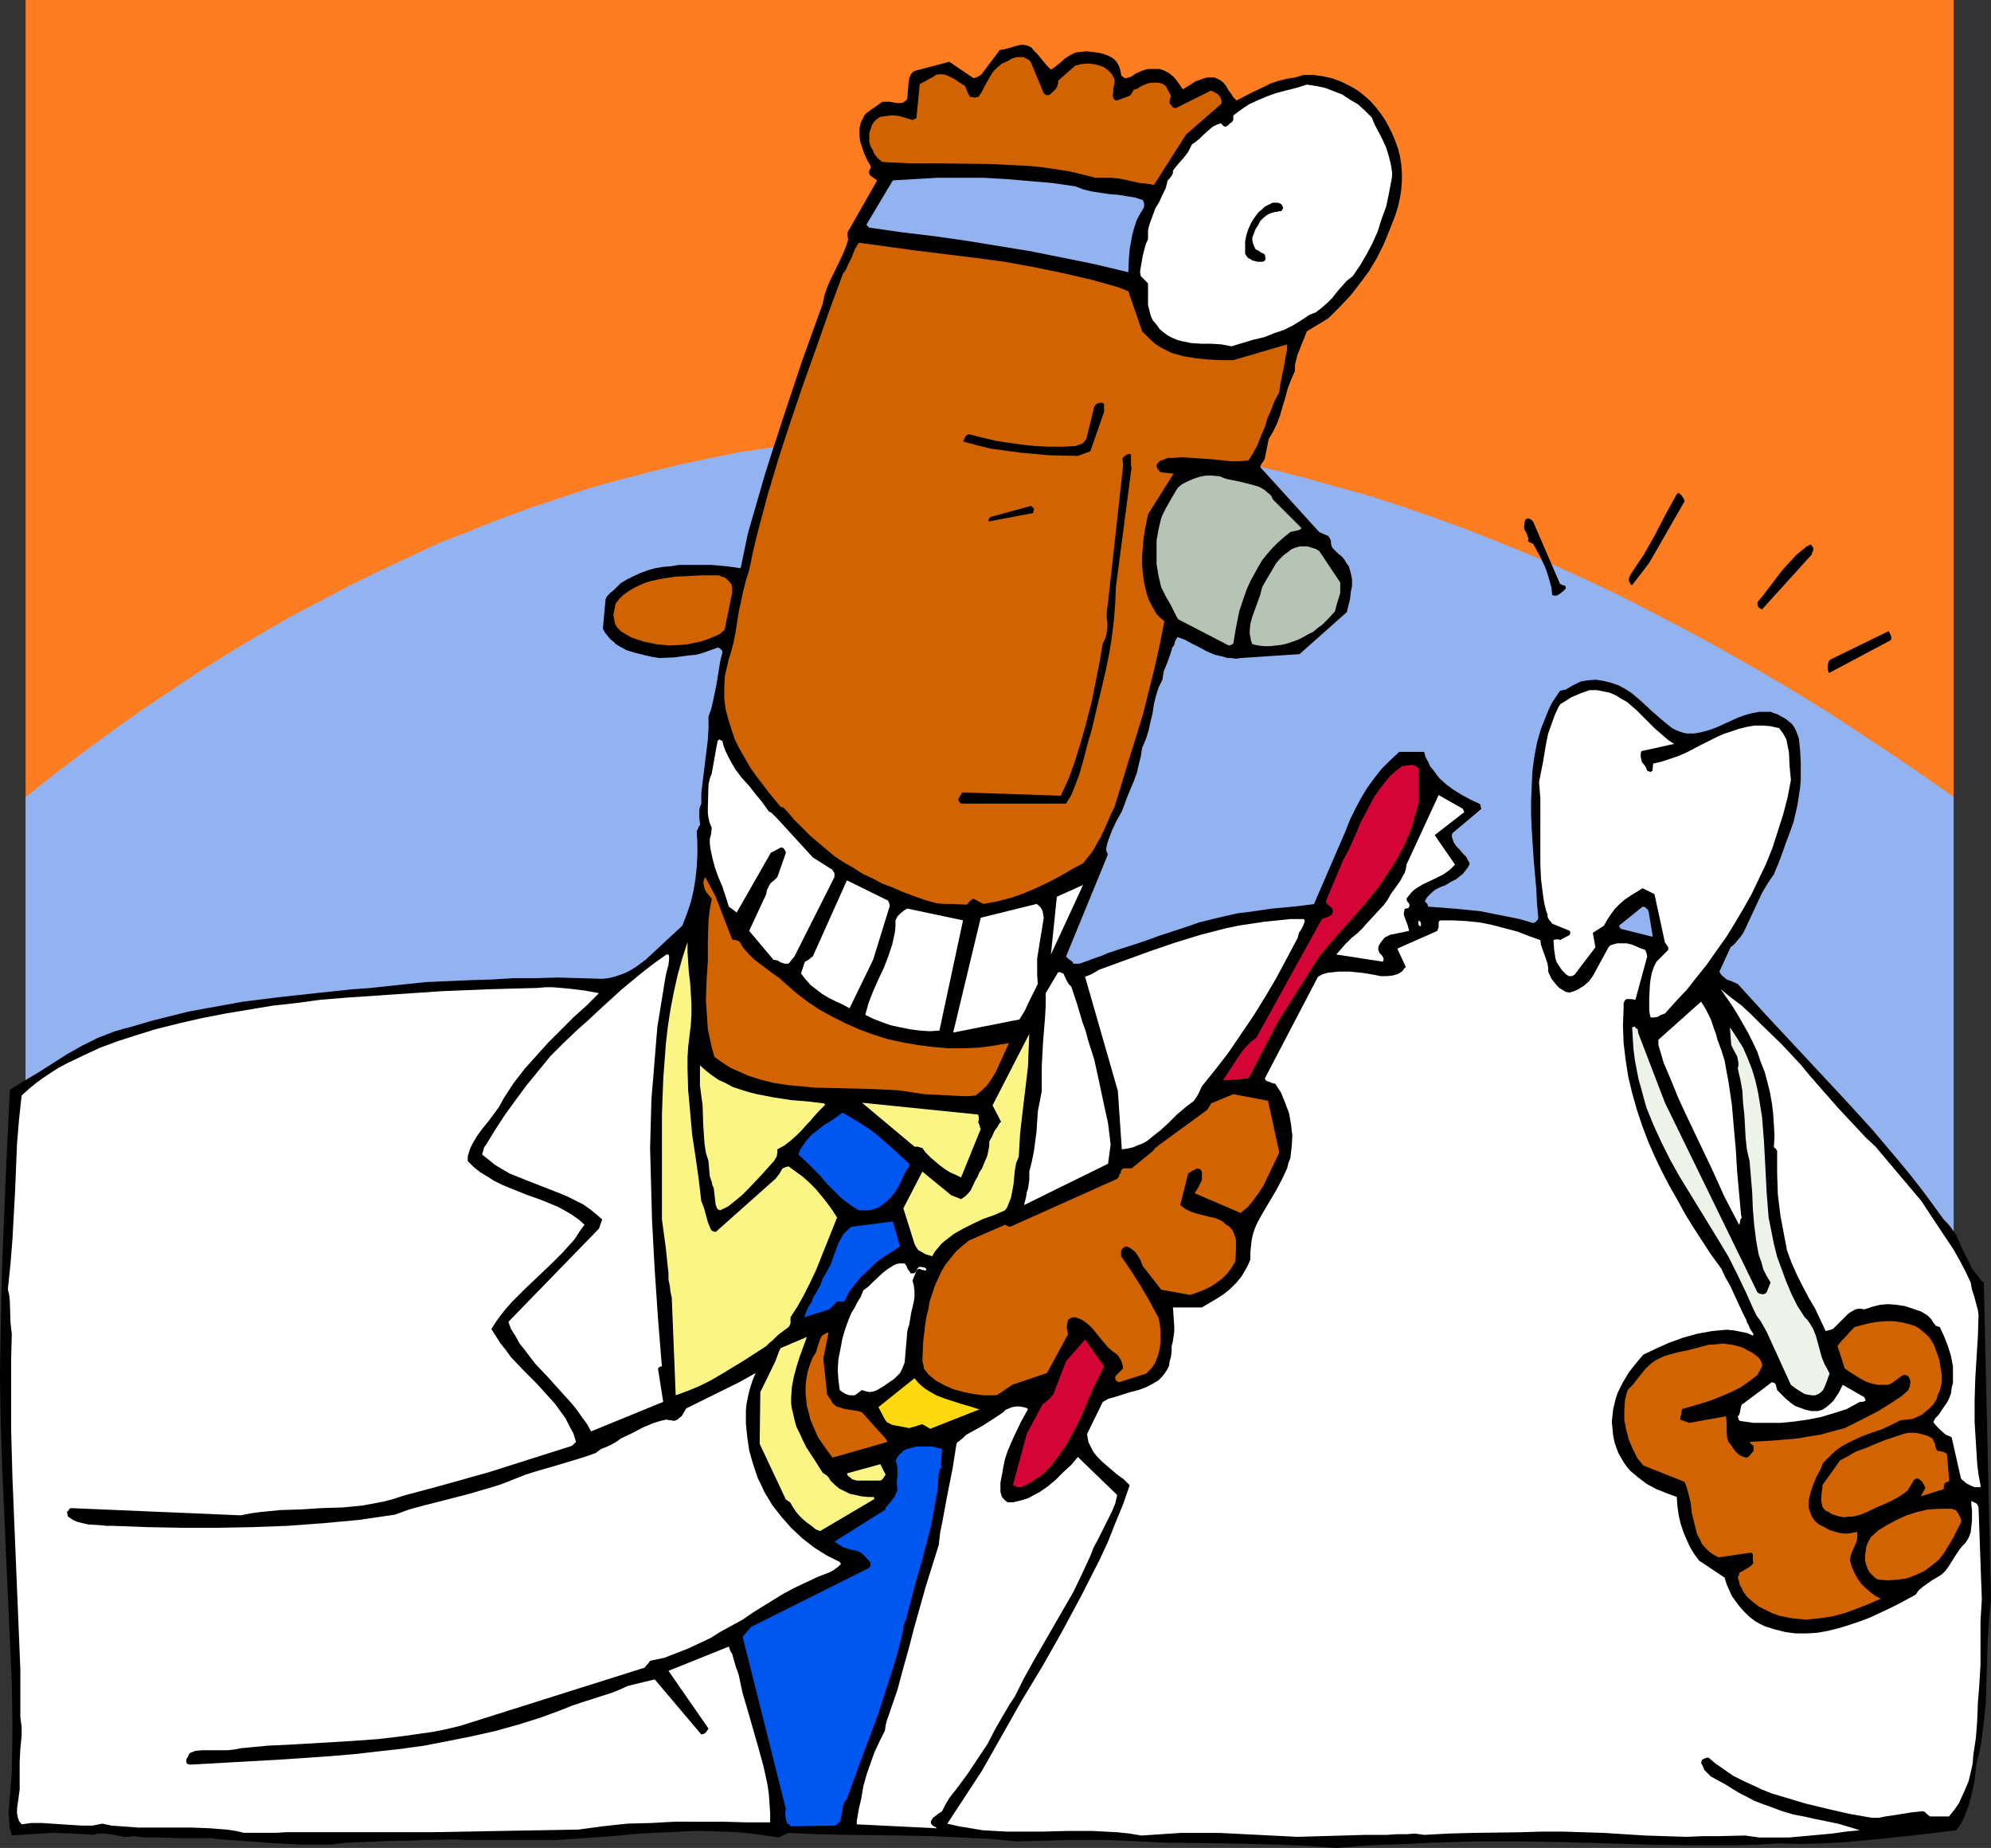 <?xml version="1.0" encoding="UTF-8" standalone="no"?>
<svg
   version="1.0"
   width="129.766mm"
   height="120.419mm"
   id="svg57"
   sodipodi:docname="Dentist 4.wmf"
   xmlns:inkscape="http://www.inkscape.org/namespaces/inkscape"
   xmlns:sodipodi="http://sodipodi.sourceforge.net/DTD/sodipodi-0.dtd"
   xmlns="http://www.w3.org/2000/svg"
   xmlns:svg="http://www.w3.org/2000/svg">
  <rect width="100%" height="100%" fill="#333333" stroke="none"/>
  <sodipodi:namedview
     id="namedview57"
     pagecolor="#ffffff"
     bordercolor="#000000"
     borderopacity="0.25"
     inkscape:showpageshadow="2"
     inkscape:pageopacity="0.0"
     inkscape:pagecheckerboard="0"
     inkscape:deskcolor="#d1d1d1"
     inkscape:document-units="mm" />
  <defs
     id="defs1">
    <pattern
       id="WMFhbasepattern"
       patternUnits="userSpaceOnUse"
       width="6"
       height="6"
       x="0"
       y="0" />
  </defs>
  <path
     style="fill:#ff7d21;fill-opacity:1;fill-rule:evenodd;stroke:none"
     d="M 6.302,0 H 481.244 V 366.914 H 6.302 Z"
     id="path1" />
  <path
     style="fill:#92b3f0;fill-opacity:1;fill-rule:evenodd;stroke:none"
     d="m 6.302,196.302 7.11,-5.655 7.272,-5.493 7.272,-5.332 7.272,-5.17 7.272,-4.847 7.272,-4.847 7.272,-4.524 7.272,-4.362 7.272,-4.201 7.434,-3.878 7.272,-3.878 7.272,-3.554 7.272,-3.393 7.272,-3.393 7.434,-2.908 7.272,-2.908 7.434,-2.747 7.272,-2.423 7.272,-2.423 7.434,-2.1 7.434,-1.939 7.272,-1.777 7.434,-1.616 7.272,-1.454 7.434,-1.131 7.434,-1.131 7.272,-0.969 7.434,-0.646 7.434,-0.485 7.434,-0.323 7.434,-0.323 7.434,0.162 7.434,0.162 7.272,0.323 7.595,0.485 7.434,0.646 7.434,0.969 7.434,0.969 7.434,1.293 7.434,1.293 7.595,1.616 7.434,1.777 7.434,1.939 7.434,2.1 7.595,2.1 7.434,2.423 7.434,2.585 7.595,2.747 7.434,2.908 7.595,3.07 7.595,3.231 7.434,3.393 7.595,3.554 7.595,3.878 7.434,3.878 7.595,4.039 7.434,4.201 7.595,4.362 7.595,4.524 7.595,4.685 7.595,5.009 7.595,5.009 7.595,5.17 7.595,5.332 V 382.263 H 6.302 Z"
     id="path2" />
  <path
     style="fill:#000000;fill-opacity:1;fill-rule:evenodd;stroke:none"
     d="m 490.455,393.896 -1.778,-78.036 -0.808,-0.646 -0.646,-0.969 -1.454,-1.777 -0.97,-2.1 -1.131,-2.1 -0.97,-2.262 -0.97,-2.1 -1.293,-1.777 -0.808,-0.969 -0.808,-0.808 -2.586,-3.554 -2.747,-3.716 -2.909,-3.716 -3.07,-3.716 -6.141,-7.27 -6.626,-7.27 -6.626,-7.109 -6.787,-7.27 -6.626,-7.109 -6.626,-7.27 -1.454,-0.646 -1.293,-0.485 -0.97,-0.808 -0.485,-0.485 -0.323,-0.646 2.747,-5.978 0.97,-0.808 0.808,-0.969 0.808,-0.969 0.646,-0.969 1.131,-2.423 2.262,-4.847 1.131,-2.423 1.454,-2.423 0.646,-0.969 0.808,-1.131 1.131,-2.747 0.97,-2.585 0.97,-2.747 0.97,-2.585 0.808,-2.262 0.485,-2.1 0.485,-2.1 0.323,-2.1 0.323,-2.1 0.162,-2.1 v -2.1 -1.939 l -0.162,-3.231 -0.162,-1.454 -0.162,-1.454 -0.485,-1.293 -0.485,-1.131 -0.646,-0.969 -0.97,-0.808 -0.808,-0.646 -0.97,-0.485 -0.808,-0.485 -0.97,-0.323 -0.808,-0.323 h -0.97 -1.778 l -1.778,0.323 -1.778,0.485 -1.778,0.646 -1.778,0.808 -3.555,1.616 -1.778,0.646 -1.778,0.485 -1.778,0.323 h -1.939 l -0.808,-0.162 -0.97,-0.323 -0.808,-0.323 -0.97,-0.485 -2.586,-2.1 -2.586,-2.262 -2.424,-2.262 -1.131,-0.969 -1.131,-0.969 -1.454,-0.969 -1.778,-0.969 -1.778,-0.646 -1.939,-0.485 -1.939,-0.323 -2.101,0.162 -0.97,0.162 -0.808,0.162 -0.97,0.485 -0.97,0.485 -0.808,0.485 -0.808,0.485 -0.808,0.162 -0.646,0.162 -0.97,1.454 -0.97,1.454 -0.808,1.616 -0.646,1.616 -1.293,3.231 -0.97,3.393 -0.646,3.393 -0.485,3.554 -0.162,3.554 -0.162,3.716 v 3.554 l 0.162,3.716 0.485,7.432 0.646,7.27 0.162,3.554 0.323,3.393 -0.162,0.485 -0.323,0.323 -0.323,0.323 -0.485,0.162 -3.232,-0.969 -3.232,-0.646 -3.232,-0.646 -3.232,-0.646 -6.464,-0.646 -6.464,-0.485 -0.162,-0.646 -0.323,-0.323 -0.323,-0.323 0.323,-0.646 0.323,-0.485 0.97,-0.969 0.97,-0.808 1.293,-0.646 1.293,-0.485 1.293,-0.808 1.293,-0.646 0.97,-0.808 0.646,-0.485 0.485,-0.646 0.646,-0.808 0.485,-0.808 v -0.485 l -0.323,-0.485 -0.485,-0.969 -0.808,-0.808 -0.808,-0.969 -0.808,-0.808 -0.646,-0.969 -0.162,-0.485 -0.162,-0.485 -0.162,-0.646 0.162,-0.646 7.11,-5.978 -0.162,-0.646 v -0.323 l -0.323,-0.323 -2.101,-0.969 -2.101,-1.131 -2.101,-1.293 -1.778,-1.293 -1.778,-1.616 -1.454,-1.939 -0.808,-0.969 -0.485,-1.131 -0.646,-1.131 -0.323,-1.293 h -6.141 l -2.262,2.1 -2.101,2.1 -1.778,2.262 -1.778,2.423 -1.454,2.423 -1.454,2.747 -1.293,2.585 -1.131,2.908 -7.757,17.934 -2.424,0.323 -2.747,0.323 -5.333,0.485 -5.494,0.808 -2.747,0.323 -2.909,0.646 -3.394,0.808 -3.232,0.808 -3.232,1.131 -6.464,2.1 -3.07,1.131 -3.394,1.131 -3.555,1.131 -1.454,0.485 -1.454,0.485 -1.454,0.646 -1.454,0.485 -2.586,0.969 -1.454,0.485 h -1.454 l -0.162,-0.485 -0.485,-0.323 -0.646,-0.485 -0.485,-0.485 10.342,-25.204 v 0 l -0.162,-0.162 -0.162,-0.485 -0.162,-0.323 v 0 0 l 0.162,-1.131 0.323,-1.131 0.97,-2.585 1.131,-2.423 1.293,-2.262 1.454,-3.878 0.808,-1.939 0.808,-1.939 0.646,-1.777 0.485,-2.1 0.485,-1.939 0.323,-2.1 0.97,-2.262 0.646,-2.1 0.485,-2.262 0.485,-1.939 0.323,-2.262 0.485,-1.939 0.646,-2.1 0.97,-1.939 0.162,-1.131 0.162,-0.969 0.808,-1.939 0.646,-1.777 0.323,-0.969 0.323,-1.131 0.485,-0.646 0.162,-0.808 0.323,-0.646 0.323,-0.485 1.778,0.646 1.778,0.969 1.939,0.969 1.778,0.969 1.939,0.808 2.101,0.485 0.97,0.323 h 0.97 l 1.131,0.162 1.131,-0.162 14.544,-0.969 11.635,-10.34 0.808,-3.231 0.162,-1.616 0.323,-1.616 v -1.616 l -0.323,-1.616 -0.485,-1.616 -0.485,-0.646 -0.485,-0.808 -0.485,-0.646 -0.485,-0.485 -0.646,-0.485 -0.485,-0.485 -0.808,-0.808 -0.323,-0.485 -0.162,-0.646 v -0.485 l -0.162,-0.646 -0.323,-0.485 -0.162,-0.323 -2.262,-0.969 -14.382,-15.833 -0.162,-0.323 0.162,-0.323 0.162,-0.323 0.485,-0.646 0.323,-0.646 0.97,-4.847 0.97,-1.616 0.97,-1.939 0.808,-2.1 0.646,-2.262 0.646,-2.1 0.646,-2.423 0.808,-2.1 0.97,-2.262 v -1.454 l 0.323,-1.293 0.323,-1.293 0.485,-1.131 0.485,-1.293 0.485,-1.131 0.808,-2.1 5.333,-3.231 2.909,-2.908 2.586,-2.747 2.262,-2.908 2.262,-3.07 1.939,-3.231 1.616,-3.231 1.454,-3.554 1.454,-3.716 0.646,-2.1 0.485,-2.1 0.323,-2.1 0.162,-2.1 v -2.1 l -0.162,-2.1 -0.323,-1.939 -0.485,-1.939 -0.646,-1.777 -0.808,-1.939 -0.808,-1.616 -0.97,-1.777 -1.131,-1.616 -1.131,-1.454 -1.293,-1.454 -1.454,-1.293 -1.616,-1.293 -1.939,-1.131 -2.262,-1.131 -2.262,-0.808 -2.262,-0.485 -2.424,-0.323 h -1.131 -1.131 l -0.97,0.323 -1.131,0.323 -2.101,0.323 -1.939,0.485 -1.939,0.646 -1.616,0.808 -3.394,1.616 -3.394,1.777 -0.808,-0.808 -0.485,-0.808 -0.646,-0.808 -0.646,-1.131 -0.646,-0.808 -0.808,-0.646 -0.97,-0.485 -0.485,-0.162 h -0.808 -0.97 l -1.131,0.323 -0.808,0.323 -0.97,0.323 -1.454,0.969 -1.616,0.969 -0.646,-0.969 -0.808,-1.131 -0.808,-0.969 -0.97,-0.808 -1.131,-0.646 -1.293,-0.485 h -1.293 -0.646 -0.808 l -0.808,0.162 -0.97,0.323 -1.454,0.646 -1.131,0.808 -0.646,0.162 -0.485,0.162 h -0.485 l -0.323,-0.323 -0.323,-0.162 -0.162,-0.323 -0.162,-0.969 -0.323,-1.131 -0.646,-1.131 -0.808,-0.808 -1.131,-0.646 -1.293,-0.485 -1.454,-0.323 -1.293,-0.162 -1.454,-0.162 -1.454,0.162 -1.293,0.162 -0.97,0.485 -0.808,0.485 -0.97,0.646 -0.646,0.646 -0.808,0.646 -0.808,0.646 -0.97,0.646 -1.131,-1.131 -2.101,-2.585 -1.131,-1.131 -0.323,-0.485 -0.485,-0.323 -0.808,-0.323 -1.131,-0.162 -0.97,0.162 -2.262,0.646 -1.131,0.323 -1.131,0.162 -4.363,5.816 -0.323,0.323 -0.485,0.323 -0.646,0.323 -0.646,0.162 -5.979,-4.039 -8.565,2.262 -0.485,0.323 -0.485,0.646 -0.323,0.808 -0.162,0.969 -0.162,2.1 -0.162,1.777 -0.162,0.485 -0.162,0.162 -0.646,0.485 -0.646,0.162 h -0.808 l -1.939,-0.323 h -0.97 -0.808 l -3.878,2.747 -0.485,0.485 -0.323,0.646 -0.646,1.293 -0.323,1.454 v 1.454 l 0.162,1.616 0.485,1.454 0.485,1.454 0.646,1.454 0.323,0.646 0.323,0.485 0.162,0.323 0.162,0.323 v 0.485 l -0.323,0.646 v 0.485 0.323 l 0.162,0.323 1.778,1.293 -7.272,12.764 v 0.646 0.485 l 0.162,0.646 -0.646,1.939 -0.808,1.939 -1.778,3.716 -0.97,1.939 -0.808,1.777 -0.808,2.262 -0.485,2.262 -5.01,13.895 -4.686,14.056 -2.262,6.947 -2.262,7.109 -2.101,7.27 -2.101,7.27 -1.778,8.563 -3.555,-0.485 -3.717,-0.323 h -4.04 -3.878 l -1.939,0.323 -1.939,0.162 -1.939,0.323 -1.778,0.485 -1.778,0.646 -1.778,0.808 -1.616,0.808 -1.616,0.969 -1.293,1.293 -0.485,0.485 -0.646,0.485 -0.808,0.808 -0.323,0.485 -0.162,0.485 -0.646,7.109 0.485,0.969 0.646,0.808 0.646,0.808 0.808,0.646 0.646,0.646 0.808,0.485 1.778,0.969 2.101,0.646 1.939,0.485 2.101,0.485 1.939,0.323 3.717,-0.162 3.555,-0.485 1.778,-0.162 1.778,-0.485 1.778,-0.646 1.778,-0.646 0.485,0.162 0.323,0.323 0.323,0.323 v 0.485 l -0.485,1.939 -0.323,1.939 -0.646,4.039 -0.808,3.878 -0.485,2.1 -0.646,1.777 v 2.908 l -0.162,2.747 -0.646,5.332 -0.646,5.17 -0.323,2.747 v 2.585 l -0.323,0.808 -0.162,0.646 v 1.131 1.131 l 0.162,1.131 v 0.485 l -0.323,0.323 -0.162,0.485 -0.323,0.646 0.162,3.07 v 2.908 l -0.162,2.908 -0.323,2.908 -0.485,2.908 -0.646,2.747 -0.97,2.908 -1.131,2.908 -2.262,2.1 -4.525,4.201 -2.262,2.1 -2.424,1.777 -1.293,0.808 -1.293,0.646 -1.293,0.485 -1.454,0.485 -1.454,0.323 -1.454,0.162 -5.494,-0.162 -5.494,-0.162 -5.333,0.162 h -5.494 l -5.333,0.323 -5.333,0.162 -10.989,0.485 -9.211,0.969 -4.525,0.485 -4.525,0.323 -9.05,0.969 -8.888,0.969 -9.05,1.131 -4.363,0.808 -4.525,0.808 -4.363,0.808 -4.525,1.131 -4.525,1.131 -4.363,1.293 -2.424,0.646 -2.262,0.646 -2.101,0.808 -2.101,0.808 -3.878,1.939 -3.717,2.1 -3.555,2.262 -3.555,2.262 -3.555,2.1 -3.394,2.1 -0.97,20.034 -0.808,20.034 -0.323,10.179 L 0.162,328.785 0,338.963 l 0.162,10.34 0.323,10.986 0.485,10.986 0.97,21.65 0.485,10.825 0.485,10.825 0.162,10.986 -0.162,10.986 -0.323,4.039 -0.323,4.039 -0.162,1.777 0.162,1.939 0.162,1.939 0.485,1.777 2.424,-0.162 2.424,-0.162 5.171,-0.323 5.01,0.162 5.01,0.323 1.293,-0.323 h 1.293 l 1.293,0.162 1.293,0.162 2.424,0.485 h 1.131 l 1.293,-0.162 2.747,0.323 h 2.747 l 5.494,0.162 h 5.333 2.586 l 2.747,0.323 6.787,0.485 6.787,0.485 6.626,0.323 h 6.626 l 3.878,-0.485 3.878,-0.162 7.757,-0.323 h 3.717 l 3.717,-0.162 7.595,-0.162 3.232,0.162 h 3.07 6.141 6.141 6.302 l 7.11,-0.485 6.787,-0.485 6.949,-0.646 6.949,-0.323 6.787,-0.323 6.787,0.162 3.394,0.162 3.394,0.323 3.394,0.485 3.394,0.485 2.424,-1.131 6.949,0.323 6.949,0.162 14.059,0.162 7.11,0.162 7.11,0.323 7.11,0.323 6.949,0.646 5.979,-0.162 5.656,-0.162 h 11.312 l 7.11,0.323 6.949,0.323 14.059,0.162 6.949,0.162 6.949,0.162 6.949,0.323 6.787,0.485 5.818,-0.485 5.979,-0.323 5.818,-0.162 5.818,-0.323 5.333,-0.162 5.333,-0.162 h 10.827 l 10.666,0.162 10.827,0.323 10.666,0.323 10.666,0.162 h 10.666 l 5.333,-0.162 5.333,-0.323 5.494,0.162 5.494,-0.162 5.494,-0.323 5.494,-0.485 10.989,-1.131 10.666,-1.293 1.293,-1.777 0.808,-1.777 0.808,-2.1 0.646,-2.262 0.485,-2.1 0.485,-2.262 0.485,-4.362 0.646,-2.423 0.485,-2.423 0.646,-5.009 0.485,-5.009 0.162,-5.009 0.162,-5.17 0.162,-5.009 0.323,-5.17 z"
     id="path3" />
  <path
     style="fill:#ffffff;fill-opacity:1;fill-rule:evenodd;stroke:none"
     d="m 488.193,393.896 -0.808,-22.619 -0.162,-0.485 -0.323,-0.485 -0.646,-0.323 -0.646,-0.323 v 0.969 l 0.162,1.293 v 1.293 1.293 l -0.162,1.454 -0.162,1.454 -0.485,1.293 -0.808,1.293 -0.808,0.808 -0.646,0.808 -0.97,1.454 -0.808,1.293 -0.808,1.293 -0.808,1.131 -0.97,0.969 -1.293,0.808 -1.131,0.646 -1.131,0.808 -1.131,0.808 -0.97,0.808 -0.808,1.131 -2.101,1.131 -2.101,1.131 -2.262,1.131 -4.848,2.262 -2.586,0.969 -2.424,0.808 -2.586,0.808 -2.586,0.646 -2.747,0.485 -2.586,0.162 h -2.586 l -2.586,-0.323 -2.586,-0.646 -2.586,-0.808 -1.293,-0.646 -1.131,-0.646 -1.454,-1.131 -1.293,-1.293 -1.131,-1.293 -0.97,-1.293 -0.808,-1.131 -0.646,-1.454 -0.646,-1.454 -0.485,-1.616 -6.302,-4.201 -1.293,-1.777 -0.97,-1.616 -0.808,-1.777 -0.808,-1.939 -0.646,-1.939 -0.485,-2.1 -0.323,-2.262 -0.162,-2.262 -2.586,-0.969 -2.424,-0.969 -2.424,-1.293 -2.101,-1.616 -0.97,-0.808 -0.97,-0.808 -0.808,-0.969 -0.808,-1.131 -0.646,-1.131 -0.646,-1.131 -0.485,-1.293 -0.485,-1.454 -0.323,-1.616 -0.162,-1.777 -0.162,-1.454 0.162,-1.616 0.162,-1.454 0.323,-1.454 0.323,-1.293 0.485,-1.454 1.293,-2.585 1.454,-2.423 1.778,-2.262 1.778,-2.1 3.07,-1.454 3.232,-1.454 3.555,-1.293 3.555,-0.969 1.778,-0.323 1.778,-0.323 1.778,-0.162 1.778,-0.162 1.778,0.162 1.616,0.323 1.616,0.323 1.454,0.646 0.162,-0.323 -0.162,-0.323 -0.646,-0.969 -0.485,-1.131 -0.323,-0.485 -0.162,-0.646 -1.131,-2.262 -0.97,-2.1 -0.97,-2.1 -0.97,-2.1 -1.131,-1.939 -0.97,-2.1 -1.293,-1.777 -1.293,-1.777 -2.101,-3.231 -2.101,-3.231 -2.101,-3.393 -1.939,-3.554 -1.939,-3.393 -1.939,-3.716 -1.778,-3.716 -1.616,-3.716 -1.454,-3.878 -1.293,-3.878 -1.131,-4.039 -0.97,-4.039 -0.646,-4.201 -0.485,-4.039 -0.162,-4.362 0.162,-4.201 v -1.293 l 0.162,-0.323 0.162,-0.323 0.323,-0.323 h 0.323 0.97 l 0.97,0.162 2.909,-10.663 -0.162,-0.808 -0.323,-0.808 -0.97,-0.323 -1.131,-0.485 -1.131,-0.485 -1.293,-0.323 h -1.131 -1.293 l -1.131,0.323 -0.485,0.162 -0.485,0.485 -3.878,7.109 v 0 l -0.97,1.293 -1.293,1.131 -0.808,0.485 -0.808,0.485 -0.808,0.323 -0.97,0.323 -0.97,-0.162 -0.808,-0.485 -0.808,-0.485 -0.646,-0.646 -0.646,-0.808 -0.646,-0.808 -0.808,-1.777 v -0.969 l -0.162,-0.969 -0.646,-1.939 -0.646,-1.777 -0.323,-0.969 -0.162,-1.131 -2.747,-0.969 -2.909,-1.131 -3.07,-0.808 -3.07,-0.808 -3.232,-0.646 -3.232,-0.323 -3.07,-0.162 h -3.232 l -0.323,0.162 -0.162,0.323 v 0.646 0.646 l -0.162,0.323 -0.162,0.485 -9.858,4.362 2.101,4.524 -0.485,0.485 -0.323,0.485 -0.646,0.485 -0.646,0.323 -1.131,0.323 -1.454,0.162 h -1.454 l -1.616,-0.323 -2.909,-0.485 -3.07,-0.323 h -1.454 -1.454 l -1.454,0.162 -1.293,0.162 -1.131,0.323 -1.131,0.646 -13.09,25.043 0.162,0.323 0.323,0.323 0.646,0.162 0.646,0.323 0.808,0.162 1.454,2.262 0.97,2.423 0.97,2.585 0.485,2.747 0.323,2.747 -0.162,2.747 -0.162,1.293 -0.162,1.454 -0.485,1.293 -0.323,1.293 -1.293,2.747 -1.454,2.747 -3.07,5.17 -1.454,2.585 -0.646,1.454 -0.485,1.454 -0.323,1.454 -0.162,1.454 -0.162,1.616 v 1.777 l -0.485,1.131 -0.485,0.969 -1.131,1.939 -1.293,1.616 -1.616,1.616 -1.616,1.293 -1.778,1.131 -3.555,2.1 h -7.11 l 0.323,4.685 v 1.131 l -0.162,1.293 -0.162,1.131 -0.323,1.293 v 1.293 l -0.162,1.293 -0.323,1.131 -0.162,1.131 -0.485,0.969 -0.646,0.969 -0.646,0.808 -0.808,0.808 -0.808,0.485 -0.808,0.485 -1.616,0.808 -1.778,0.646 -1.939,0.485 -3.555,1.131 -1.778,0.485 -1.454,0.808 -3.878,7.917 0.162,0.969 0.162,0.969 0.485,0.969 0.485,0.969 0.485,0.808 0.646,0.808 1.454,1.454 3.394,2.908 1.778,1.293 1.454,1.454 -1.616,4.685 -1.939,4.685 -1.778,4.524 -2.101,4.524 -4.525,8.886 -4.686,8.725 -4.848,8.563 -5.171,8.563 -4.848,8.563 -4.848,8.563 -8.565,13.087 2.909,0.646 2.909,0.485 2.909,0.485 2.909,0.162 2.909,0.162 h 3.07 5.979 l 6.141,-0.162 h 5.979 l 3.07,0.162 3.07,0.162 3.07,0.323 2.909,0.485 4.848,-0.323 4.848,-0.323 h 4.848 4.686 l 9.534,0.485 9.696,0.485 5.494,-0.162 5.656,-0.162 5.494,-0.162 h 5.333 l 2.424,-0.162 h 2.424 l 2.101,-0.162 2.262,0.323 5.979,-0.323 5.979,-0.162 11.797,-0.162 5.171,-0.162 h 5.171 l 5.171,0.162 5.01,0.162 10.181,0.646 10.181,0.323 3.717,-0.162 h 3.717 l 6.949,-0.162 3.555,0.485 h 3.717 3.555 l 3.555,-0.323 7.11,-0.646 3.394,-0.485 3.394,-0.323 -2.586,-0.808 -2.747,-0.808 -5.494,-1.131 -2.909,-0.646 -2.586,-0.485 -2.747,-0.808 -2.586,-0.969 -2.262,-0.808 -2.101,-0.808 -1.778,-0.969 -1.939,-0.969 -3.394,-2.1 -3.555,-1.939 -0.97,-0.969 -0.646,-0.646 -0.323,-0.808 -0.485,-0.969 0.162,-0.323 V 433.479 l 0.323,-0.162 0.162,-0.162 h 0.162 l 0.323,-0.162 0.646,-0.162 1.939,1.616 2.101,1.454 2.101,1.454 2.262,1.131 2.424,1.131 2.424,1.131 2.424,0.969 2.747,0.808 5.333,1.616 5.333,1.293 5.656,1.293 5.494,0.969 h 1.778 l 1.616,-0.323 3.232,-0.485 2.909,-0.485 3.07,-0.323 0.485,0.162 0.646,0.646 0.646,0.485 h 4.686 l 1.293,-1.616 1.131,-1.616 0.808,-1.777 0.808,-1.777 0.808,-1.939 0.485,-2.1 0.485,-2.1 0.162,-2.1 0.646,-4.362 0.323,-4.201 0.162,-4.362 0.323,-4.039 0.162,-2.585 0.162,-2.747 v -5.332 -5.332 l 0.162,-2.747 z"
     id="path4" />
  <path
     style="fill:#ffffff;fill-opacity:1;fill-rule:evenodd;stroke:none"
     d="m 487.87,365.783 -0.485,-2.585 -0.323,-2.585 -0.323,-5.17 -0.323,-5.17 v -5.332 l 0.162,-5.332 0.323,-5.332 0.323,-5.17 0.162,-5.17 -0.162,-1.293 -0.323,-1.131 -0.485,-1.939 -0.646,-1.939 -0.323,-1.777 -1.293,-2.747 -1.454,-2.747 -1.454,-2.585 -1.616,-2.423 -1.616,-2.423 -1.616,-2.423 -3.07,-4.685 -11.312,-13.41 -2.424,-2.262 -2.262,-2.423 -4.686,-5.009 -4.525,-5.17 -2.262,-2.585 -2.262,-2.747 -4.848,-5.17 -4.848,-4.685 -2.424,-2.423 -2.424,-2.262 -2.586,-1.939 -2.586,-2.1 1.454,2.1 1.454,2.1 1.293,2.1 1.293,2.262 1.293,2.262 1.131,2.262 1.131,2.423 0.808,2.423 0.97,2.423 0.646,2.423 0.646,2.585 0.485,2.747 0.323,2.585 0.162,2.585 0.162,2.747 -0.162,2.747 0.162,0.323 0.323,0.162 0.162,0.323 0.162,0.162 v 0.162 5.332 l 0.162,5.17 0.323,2.747 0.323,2.585 0.485,2.585 0.485,2.585 0.323,1.616 0.323,1.777 1.131,3.07 1.293,2.908 1.454,2.908 1.454,2.747 1.616,2.747 1.293,2.747 1.293,2.747 0.646,-0.162 0.646,-0.162 0.646,-0.323 0.485,-0.485 0.97,-0.969 1.131,-1.131 0.97,-0.969 0.646,-0.485 0.646,-0.323 0.485,-0.323 0.808,-0.162 h 0.646 l 0.808,0.162 0.97,-0.323 0.97,-0.323 1.939,-0.485 1.939,-0.162 2.101,0.162 2.101,0.323 1.939,0.646 1.939,0.646 1.616,0.969 0.485,0.485 0.485,0.485 0.485,0.808 0.646,0.808 0.485,0.162 0.485,0.162 0.97,2.1 0.97,2.423 0.808,2.585 0.485,2.585 v 1.454 1.293 1.293 l -0.323,1.293 -0.162,1.293 -0.485,1.293 -0.485,0.969 -0.808,1.131 -0.646,0.969 -0.646,0.969 -0.808,0.808 -0.485,0.969 0.808,0.969 1.131,1.131 1.131,0.969 0.808,0.323 0.646,0.323 2.262,10.017 0.323,0.485 0.485,0.323 0.485,0.485 0.646,0.323 0.646,0.323 0.808,0.323 h 0.808 0.646 z"
     id="path5" />
  <path
     style="fill:#d16300;fill-opacity:1;fill-rule:evenodd;stroke:none"
     d="m 483.183,374.669 -0.323,-0.969 -0.485,-0.969 -0.323,-0.485 -0.323,-0.323 -0.485,-0.162 -0.485,-0.162 h -1.454 -1.454 l -2.909,0.162 -2.747,0.646 -2.586,0.808 -2.424,1.131 -2.424,1.293 -2.101,1.293 -1.778,1.616 -0.646,1.131 -0.485,1.131 -0.162,1.131 -0.162,1.293 v 1.131 l 0.323,1.131 0.323,0.969 0.485,0.808 0.808,0.808 0.485,0.485 0.485,0.323 0.485,0.162 2.262,0.162 2.424,-0.162 2.262,-0.323 2.101,-0.808 2.101,-0.969 1.778,-1.293 1.778,-1.454 1.293,-1.616 1.293,-2.1 1.131,-1.939 0.97,-1.939 z"
     id="path6" />
  <path
     style="fill:#d16300;fill-opacity:1;fill-rule:evenodd;stroke:none"
     d="m 480.113,364.006 -0.485,-5.493 v -0.162 l -0.162,-0.323 -0.485,-0.323 -0.485,-0.162 -0.646,-0.162 h -0.485 l -0.323,-0.323 -0.162,-0.485 -0.162,-0.323 v -0.485 l -0.485,-0.969 -0.162,-0.485 -1.131,-0.646 -1.131,-0.323 -1.131,-0.323 -1.131,-0.162 h -1.131 l -1.131,0.162 -2.424,0.808 -2.424,0.808 -2.424,0.969 -2.262,0.969 -2.262,0.808 -1.293,0.646 -0.97,0.646 -1.939,0.969 -4.363,6.139 v 0.808 l -0.162,0.808 -0.162,2.1 0.162,0.808 0.162,0.808 0.485,0.646 0.323,0.323 0.485,0.162 0.97,0.646 0.97,0.323 1.131,0.323 0.97,0.162 0.97,-0.162 h 1.131 l 1.939,-0.485 1.939,-0.808 1.939,-0.969 1.939,-0.808 1.778,-0.808 1.778,-0.969 1.454,-0.969 0.808,-0.646 0.485,-0.808 0.485,-0.808 0.485,-0.808 v -0.162 l 0.323,-0.162 0.323,-0.162 h 0.485 l 0.485,0.323 0.485,0.485 0.323,0.485 0.485,0.969 -1.131,2.1 5.656,-1.777 v -0.646 l 0.162,-0.646 0.323,-0.323 0.808,-0.323 v -0.323 -0.162 z"
     id="path7" />
  <path
     style="fill:#d16300;fill-opacity:1;fill-rule:evenodd;stroke:none"
     d="m 478.335,340.418 v -1.777 l -0.323,-1.939 -0.323,-1.939 -0.646,-1.777 -0.646,-1.777 -0.97,-1.616 -0.646,-0.646 -0.646,-0.646 -0.808,-0.646 -0.808,-0.646 -0.97,-0.485 -0.97,-0.323 -1.939,-0.485 -2.101,-0.323 h -1.939 l -2.101,0.162 -1.939,0.323 -1.939,0.485 -1.778,0.485 -1.131,1.131 -0.97,1.131 -1.131,1.131 -0.97,1.293 1.778,5.493 1.131,0.808 1.293,0.808 1.293,0.808 1.454,0.808 1.454,0.485 1.454,0.323 h 1.616 0.97 l 0.808,-0.323 2.909,-2.1 h 0.162 0.485 l 0.323,0.162 0.323,0.162 0.162,0.323 0.162,0.323 0.162,0.485 v 0.485 l -0.162,0.969 -0.162,0.323 -0.162,0.485 -1.616,1.454 -1.939,1.293 -1.778,1.131 -2.101,1.293 -4.04,2.1 -4.202,2.1 -3.07,0.808 -2.909,0.808 -3.07,0.485 -2.909,0.485 -5.818,0.485 -5.656,0.323 0.162,0.162 0.162,0.323 0.646,0.485 v 1.293 l -0.323,0.323 -0.808,0.969 -0.485,0.323 -0.808,-0.162 -0.808,-0.323 -0.646,-0.485 -0.646,-0.646 -1.131,-1.616 -0.485,-0.646 -0.323,-0.808 -0.162,-1.454 V 350.273 l -0.162,-1.454 -9.05,1.616 -2.262,-0.808 0.485,-2.585 5.01,-1.454 2.424,-0.808 2.424,-0.969 2.262,-0.969 2.262,-1.131 2.101,-1.454 2.101,-1.616 1.131,-2.1 v -0.646 l -0.323,-0.808 -0.323,-0.485 -0.485,-0.485 -1.293,-0.969 -1.293,-0.646 -1.131,-0.646 -1.131,-0.323 -1.293,-0.323 -1.131,-0.162 -1.293,-0.162 -1.131,0.162 -2.424,0.162 -2.424,0.646 -2.424,0.646 -2.424,0.485 -2.424,0.646 -0.97,0.323 -0.808,0.323 -1.616,0.808 -1.293,0.969 -1.131,1.131 -2.101,2.585 -0.97,1.293 -1.293,1.293 -0.323,1.131 -0.323,1.293 -0.162,2.585 v 2.423 l 0.485,2.423 0.646,2.423 0.97,2.262 1.131,2.262 1.454,1.777 10.181,4.039 0.485,1.293 0.323,1.131 0.646,2.585 0.162,1.293 0.162,1.454 0.646,2.585 0.323,1.293 0.323,1.293 0.646,1.131 0.485,1.131 0.808,0.969 0.97,0.969 1.131,0.808 1.293,0.646 7.757,-1.131 h 0.323 l 0.162,0.162 0.162,0.323 v 1.293 0.323 l 0.162,0.323 -0.323,0.485 -0.323,0.323 -0.97,0.646 -0.323,0.162 -0.485,0.323 -0.97,0.485 -0.162,0.162 v 0.323 l -0.323,0.808 0.323,0.969 0.162,0.808 0.485,0.808 0.323,0.808 1.131,1.454 1.293,1.131 1.454,1.131 1.616,0.808 1.616,0.808 1.778,0.646 1.616,0.323 1.616,0.323 1.778,0.162 1.616,0.162 1.616,-0.162 1.616,-0.162 3.232,-0.485 3.07,-0.808 3.07,-1.131 2.909,-1.131 2.909,-1.293 -1.293,-0.646 -1.293,-0.969 -1.131,-0.969 -1.131,-1.131 -0.808,-1.131 -0.808,-1.454 -0.646,-1.454 -0.485,-1.616 0.162,-1.131 0.323,-0.969 0.808,-1.777 0.323,-0.808 0.162,-0.808 v -0.808 -0.808 l -1.454,0.323 -1.293,0.162 -1.454,-0.162 -1.293,-0.323 -1.454,-0.485 -1.131,-0.646 -1.293,-0.646 -0.97,-0.808 -0.485,-0.646 -0.485,-0.808 -0.323,-0.969 -0.323,-0.808 v -0.969 -0.969 l 0.485,-1.939 0.646,-1.939 0.808,-1.939 0.97,-1.777 0.646,-1.616 1.131,-1.131 1.131,-1.131 1.131,-0.969 1.131,-0.808 2.424,-1.293 2.424,-1.131 2.586,-0.969 2.424,-0.808 2.424,-1.131 2.262,-1.131 1.616,-0.162 1.293,-0.162 1.131,-0.485 1.131,-0.485 0.97,-0.808 0.97,-0.808 0.97,-0.969 0.808,-1.293 0.323,-1.131 0.485,-0.969 z"
     id="path8" />
  <path
     style="fill:#000000;fill-opacity:1;fill-rule:evenodd;stroke:none"
     d="m 465.892,157.364 v -0.485 l -0.162,-0.485 -0.162,-0.323 -0.323,-0.646 -14.544,7.109 -0.323,0.646 -0.162,0.808 v 0.969 l 0.323,0.808 15.19,-8.078 z"
     id="path9" />
  <path
     style="fill:#ffffff;fill-opacity:1;fill-rule:evenodd;stroke:none"
     d="m 459.267,344.134 -5.333,-3.07 -0.97,1.939 -0.646,0.969 -0.646,0.969 -0.808,0.808 -0.97,0.808 -0.97,0.646 -1.131,0.323 h -1.616 l -1.454,-0.323 -1.293,-0.485 -1.293,-0.485 -1.131,-0.808 -1.131,-0.969 -2.101,-2.1 -0.162,-0.646 -0.162,-0.646 -0.162,-0.323 -0.323,-0.162 -0.485,-0.162 -7.11,5.332 -0.323,0.162 -0.162,0.485 -0.162,0.808 -0.162,0.808 -0.162,0.485 -0.323,0.323 0.162,0.646 0.162,0.323 0.162,0.162 3.394,0.485 h 3.232 3.394 l 3.394,-0.323 3.394,-0.485 3.232,-0.646 3.232,-0.969 3.07,-0.969 3.232,-1.777 h 0.646 l 0.485,-0.162 0.323,-0.162 z"
     id="path10" />
  <path
     style="fill:#edf3e8;fill-opacity:1;fill-rule:evenodd;stroke:none"
     d="m 450.217,337.348 -0.808,-1.454 -0.646,-1.616 -0.485,-1.777 -0.485,-1.777 -0.485,-1.777 -0.646,-1.616 -0.97,-1.616 -0.485,-0.646 -0.646,-0.646 -1.778,-2.747 -1.454,-2.908 -1.293,-3.07 -1.131,-3.07 -1.131,-3.07 -0.808,-3.231 -0.646,-3.231 -0.646,-3.231 -0.485,-6.139 -0.323,-6.301 -0.323,-6.139 -0.485,-6.139 -0.485,-3.07 -0.485,-2.908 -0.646,-2.908 -0.808,-2.747 -1.131,-2.908 -1.131,-2.585 -1.616,-2.585 -1.616,-2.423 0.323,4.362 0.646,1.293 0.808,1.454 0.323,1.616 v 0.646 l -0.162,0.808 0.646,2.747 0.485,2.747 0.162,2.908 0.323,2.908 0.323,5.816 0.323,2.908 0.646,2.747 0.323,3.878 0.323,3.878 0.162,4.039 0.323,3.878 0.485,3.878 0.323,1.777 0.323,1.777 0.646,1.777 0.485,1.777 0.808,1.616 0.97,1.616 -0.97,2.423 -0.323,0.323 -0.646,0.162 -0.808,-0.162 -0.485,-0.323 -22.786,-46.692 -6.626,-17.287 v -0.323 l -0.162,-0.646 h -0.323 v 0 l -0.162,-0.323 -0.162,-0.162 h -0.162 l -0.485,0.162 0.162,2.747 0.162,2.585 0.323,2.585 0.485,2.585 0.485,2.423 0.646,2.262 0.646,2.423 0.646,2.262 1.778,4.362 1.939,4.201 2.101,4.201 2.262,4.039 4.848,7.917 4.848,7.917 2.424,4.039 2.101,4.201 2.101,4.362 1.939,4.362 0.808,1.616 0.97,1.293 1.454,2.585 5.979,13.087 1.293,0.969 1.293,0.808 0.808,0.485 0.808,0.162 0.97,0.162 h 0.808 l 0.808,-0.323 0.646,-0.485 0.485,-0.485 0.323,-0.646 0.646,-1.616 0.323,-0.969 0.323,-0.808 z"
     id="path11" />
  <path
     style="fill:#000000;fill-opacity:1;fill-rule:evenodd;stroke:none"
     d="m 446.662,135.715 v -0.323 -0.485 l -0.323,-0.485 -0.323,-0.323 -0.97,0.485 -0.808,0.646 -1.778,1.454 -1.616,1.777 -1.778,1.939 -1.616,2.1 -1.454,1.939 -1.616,2.1 -1.454,1.777 v 0.646 l 0.162,0.485 0.323,0.323 0.646,0.323 12.282,-13.571 v -0.323 l 0.162,-0.323 z"
     id="path12" />
  <path
     style="fill:#ffffff;fill-opacity:1;fill-rule:evenodd;stroke:none"
     d="m 441.168,192.101 -0.162,-1.616 -0.162,-1.777 -0.162,-3.393 -0.323,-1.616 -0.323,-1.616 -0.808,-1.454 -0.485,-0.646 -0.485,-0.646 -2.101,-0.485 -1.939,-0.162 h -1.939 l -1.939,0.323 -1.939,0.485 -1.939,0.646 -1.939,0.646 -1.778,0.808 -3.878,1.939 -3.717,1.939 -1.939,0.808 -1.939,0.646 -1.939,0.646 -2.101,0.485 -0.162,1.777 -0.323,0.162 -0.162,0.162 -0.323,-0.162 -0.485,-0.162 -0.485,-1.131 -0.808,-0.969 -0.162,-0.646 -0.162,-0.646 v -0.808 l 0.162,-0.646 8.08,-1.777 -1.293,-0.808 -1.131,-0.969 -2.424,-2.1 -2.262,-2.262 -2.262,-2.262 -1.131,-0.969 -1.131,-0.969 -1.454,-0.808 -1.293,-0.808 -1.454,-0.646 -1.616,-0.323 -1.616,-0.323 h -1.778 l -2.262,0.808 -2.262,0.969 -0.97,0.646 -0.808,0.485 -0.808,0.485 -0.485,0.646 -0.97,2.1 -0.808,2.262 -0.808,2.262 -0.485,2.262 -0.808,4.847 -0.97,4.847 0.323,4.039 v 4.039 4.039 4.039 3.878 l 0.162,3.878 0.485,3.878 0.323,2.1 0.485,1.939 0.323,0.808 v 0.485 l 0.162,0.485 0.323,0.485 0.323,0.323 0.323,0.485 4.363,1.777 v 0.162 l 0.162,0.162 -0.162,0.485 v 0.162 l -2.424,1.293 -0.323,-0.162 h -0.485 -0.323 l -0.485,0.162 0.162,2.262 0.162,1.131 0.162,1.131 0.323,0.969 0.646,0.969 0.646,0.969 0.808,0.808 0.323,0.323 0.323,0.162 0.323,0.162 h 0.162 0.485 l 0.646,-0.323 5.171,-6.786 -0.646,-3.554 2.747,-1.777 0.808,-1.454 0.97,-1.454 0.97,-1.293 1.131,-1.131 1.293,-1.131 1.454,-0.969 2.909,-1.777 2.909,1.454 2.586,11.956 v 0 l 0.162,0.162 0.323,0.485 0.323,0.485 v 0.646 l -2.909,2.908 -0.646,1.293 -0.485,1.454 -0.323,1.616 -0.162,1.454 -0.162,3.07 v 3.07 l 0.162,1.131 0.162,0.485 v 0.162 h 0.323 0.485 l 0.97,-0.162 0.808,-0.485 0.97,-0.323 2.586,-2.908 2.747,-2.908 2.424,-3.07 2.586,-3.231 2.262,-3.231 2.424,-3.393 2.101,-3.393 2.101,-3.554 2.101,-3.716 1.778,-3.716 1.778,-3.716 1.616,-4.039 1.293,-4.039 1.293,-4.039 1.131,-4.362 z"
     id="path13" />
  <path
     style="fill:#ffffff;fill-opacity:1;fill-rule:evenodd;stroke:none"
     d="m 428.886,299.218 -0.485,-5.332 -0.485,-5.332 -0.162,-2.747 -0.162,-2.747 -0.485,-5.332 -0.485,-5.655 -0.808,-5.493 -0.485,-2.585 -0.485,-2.747 -0.808,-2.585 -0.97,-2.585 -0.323,-1.293 -0.485,-1.293 -0.808,-2.423 -1.131,-2.262 -0.646,-1.131 -0.646,-0.969 -10.504,9.371 v 0.485 0.808 l 1.293,4.362 1.778,4.201 1.778,4.362 1.939,4.201 3.232,6.786 3.232,6.786 3.07,6.786 1.778,3.393 1.778,3.393 0.162,-0.323 0.162,-0.969 0.323,-0.485 z"
     id="path14" />
  <path
     style="fill:#000000;fill-opacity:1;fill-rule:evenodd;stroke:none"
     d="m 414.827,122.951 -0.162,-0.323 -0.162,-0.162 -0.162,-0.323 -0.323,-0.323 -0.162,-0.162 h -0.162 v -0.162 l -0.162,-0.162 -0.162,0.162 -0.323,0.162 -2.747,5.009 -2.586,5.009 -2.747,4.847 -1.616,2.423 -1.616,2.423 -0.323,0.646 -0.162,0.485 v 0.485 l 0.162,0.485 v 0 l 0.162,0.162 0.162,0.323 0.323,0.162 4.202,-5.493 8.726,-15.187 z"
     id="path15" />
  <path
     style="fill:#92b3f0;fill-opacity:1;fill-rule:evenodd;stroke:none"
     d="m 407.07,230.23 -0.97,-5.816 -0.162,-0.323 -0.323,-0.323 -0.323,-0.323 -0.646,-0.162 -5.818,4.685 0.162,0.323 v 0 0.162 l 0.162,0.162 0.162,0.162 7.757,1.939 z"
     id="path16" />
  <path
     style="fill:#000000;fill-opacity:1;fill-rule:evenodd;stroke:none"
     d="m 385.577,144.278 -0.646,-0.162 -0.646,-0.323 -6.626,-15.349 -0.162,-0.162 -0.323,-0.323 -0.323,-0.162 -0.485,-0.162 -0.162,0.162 h -0.323 l -0.323,0.646 v 0.646 l -0.162,0.485 0.162,0.969 0.323,0.485 0.162,0.323 0.323,0.969 0.162,0.323 -0.162,0.646 0.485,0.323 0.808,0.323 1.616,2.908 1.454,3.07 0.485,1.454 0.485,1.616 0.485,1.777 0.162,1.777 0.485,0.162 h 0.485 l 0.485,-0.162 0.485,-0.323 0.808,-0.646 0.646,-0.646 z"
     id="path17" />
  <path
     style="fill:#ffffff;fill-opacity:1;fill-rule:evenodd;stroke:none"
     d="m 360.368,199.21 -5.979,-3.393 -7.918,17.126 -0.162,1.131 -0.323,0.969 -0.485,0.808 -0.485,0.969 -1.131,1.616 -1.293,1.777 -0.808,1.454 -0.97,1.293 -2.101,2.262 -2.101,2.262 -0.97,1.131 -1.131,1.131 -1.616,1.293 -1.454,1.454 -1.131,1.293 -1.131,1.293 11.474,1.777 0.162,-0.485 v -0.323 l -0.162,-0.323 -0.162,-0.323 -0.646,-0.646 -0.323,-0.808 v -0.646 l 0.162,-0.485 0.323,-0.485 0.323,-0.485 0.808,-0.969 1.293,-0.646 4.686,-0.969 -0.162,-0.646 -0.162,-0.646 -0.485,-1.293 -0.485,-1.293 v -0.646 l 0.162,-0.646 v -0.162 l 0.162,-0.162 h 0.323 l 0.485,-0.162 0.162,-0.323 0.162,-0.323 -0.162,-0.323 -0.162,-0.323 -0.323,-0.323 -0.162,-0.646 0.485,-0.646 0.646,-0.808 0.646,-0.646 0.646,-0.485 1.616,-0.969 3.394,-1.616 1.616,-0.808 1.616,-1.131 0.646,-0.646 0.646,-0.646 -5.01,-7.27 7.272,-5.655 z"
     id="path18" />
  <path
     style="fill:#ffffff;fill-opacity:1;fill-rule:evenodd;stroke:none"
     d="m 350.025,227.322 -0.162,-0.323 -0.323,-0.323 -0.162,0.485 v 0.323 l 0.162,0.485 0.485,0.162 v -0.323 -0.162 z"
     id="path19" />
  <path
     style="fill:#d40536;fill-opacity:1;fill-rule:evenodd;stroke:none"
     d="m 349.54,197.271 v -7.755 l -0.323,-0.485 -0.323,-0.323 -0.485,-0.162 -0.646,-0.162 -1.293,0.162 -1.131,0.162 -1.454,1.131 -1.293,1.131 -1.131,1.293 -1.131,1.454 -0.97,1.293 -0.97,1.454 -1.616,3.07 -1.616,3.07 -1.293,3.07 -1.454,3.231 -1.616,3.07 -4.202,10.017 0.162,0.323 0.162,0.323 1.131,0.969 0.162,0.323 0.162,0.485 -0.162,0.485 -0.162,0.323 -0.162,0.162 -0.485,0.323 -0.808,0.323 -0.485,0.162 -0.485,0.162 -16.16,29.243 -1.293,0.969 -1.131,1.131 -1.131,1.293 -0.97,1.454 -1.778,2.747 -1.939,2.908 6.302,-0.485 7.272,-13.895 10.181,-16.157 3.555,-4.201 3.717,-4.201 3.717,-4.201 3.555,-4.362 1.616,-2.423 1.616,-2.423 1.454,-2.423 1.454,-2.585 1.131,-2.585 1.131,-2.908 0.808,-2.908 z"
     id="path20" />
  <path
     style="fill:#ffffff;fill-opacity:1;fill-rule:evenodd;stroke:none"
     d="m 342.753,44.43 0.162,-0.969 V 42.33 l -0.323,-1.939 -0.485,-1.939 -0.646,-2.1 -0.808,-1.777 -0.97,-1.939 -0.97,-1.777 -0.808,-1.939 -1.616,-1.616 -1.778,-1.616 -1.939,-1.131 -1.939,-1.293 -2.101,-0.808 -2.101,-0.808 -2.262,-0.485 -2.262,-0.323 -2.586,0.808 -2.586,0.646 -2.424,0.646 -2.262,0.808 -2.262,0.969 -2.101,0.969 -1.939,1.293 -1.939,1.454 v 0.162 0.323 0.646 l -0.323,0.485 -0.485,0.323 -0.485,0.485 -0.485,0.323 h -0.323 l -0.323,-0.162 -0.323,-0.323 -0.323,-0.323 -0.97,0.323 -0.97,0.485 -0.808,0.646 -1.616,1.454 -0.808,0.808 -0.97,0.808 -0.97,0.646 -0.485,0.969 -0.485,0.969 -1.131,1.454 -1.293,1.454 -1.293,1.616 v 0.485 0.162 l -0.323,0.646 -0.485,0.646 -0.485,0.485 -0.485,1.939 -0.808,1.616 -0.808,1.777 -0.97,1.616 -0.646,1.777 -0.646,1.777 -0.323,0.969 -0.162,0.969 v 0.969 1.131 l -0.485,0.969 -0.323,1.131 -0.485,1.939 -0.323,1.777 -0.323,1.939 v 0.485 l 0.162,0.808 1.778,1.777 v 1.293 1.293 2.747 l 0.323,1.293 0.323,1.293 0.485,1.131 0.97,1.131 0.808,1.131 0.97,0.808 1.131,0.808 0.97,0.485 1.131,0.485 1.131,0.323 2.424,0.485 2.424,0.162 h 2.424 l 2.586,0.162 2.424,0.485 5.333,-1.616 2.747,-0.646 2.424,-0.969 2.424,-0.808 2.262,-1.131 2.101,-1.293 1.939,-1.293 0.808,-0.323 0.808,-0.323 1.454,-1.131 1.293,-1.131 1.293,-1.293 1.131,-1.454 1.131,-1.293 1.293,-1.454 1.454,-1.131 1.778,-2.585 1.616,-2.747 1.454,-2.747 1.293,-2.908 0.97,-3.07 1.131,-3.07 0.646,-3.07 z"
     id="path21" />
  <path
     style="fill:#b5c4b5;fill-opacity:1;fill-rule:evenodd;stroke:none"
     d="m 330.148,146.055 v -2.585 l -5.171,-7.755 -0.808,-0.485 -0.97,-0.323 -1.131,-0.323 h -0.97 -0.97 l -1.131,0.323 -0.808,0.323 -0.808,0.646 -1.131,0.808 -0.97,0.969 -0.97,1.131 -0.646,1.131 -1.454,2.423 -1.293,2.262 -0.485,1.939 -0.646,1.777 -0.646,1.777 -0.646,1.777 -0.485,1.777 -0.162,1.616 v 0.808 l 0.162,0.808 0.162,0.969 0.323,0.808 1.454,0.323 1.454,0.162 h 1.454 l 1.454,-0.162 1.454,-0.162 1.293,-0.323 1.454,-0.485 1.293,-0.485 1.293,-0.646 1.131,-0.646 1.293,-0.646 1.131,-0.969 1.131,-0.808 1.131,-1.131 1.939,-2.1 0.323,-1.293 0.323,-1.131 z"
     id="path22" />
  <path
     style="fill:#ffffff;fill-opacity:1;fill-rule:evenodd;stroke:none"
     d="m 321.422,226.676 -0.323,-0.323 h -3.232 l -3.07,0.323 -3.232,0.323 -3.232,0.485 -3.232,0.485 -3.07,0.646 -6.302,1.616 -6.302,1.939 -6.141,2.1 -12.443,4.524 -1.939,1.131 -0.808,0.323 -0.808,0.323 8.08,28.112 0.97,14.379 1.293,-0.162 1.454,-0.323 1.131,-0.485 1.293,-0.485 1.131,-0.646 0.97,-0.808 2.262,-1.777 1.939,-1.777 2.101,-2.1 2.101,-1.777 2.101,-1.616 0.646,-0.969 0.485,-0.808 0.808,-1.777 3.394,-4.201 3.232,-4.201 3.07,-4.524 3.07,-4.524 2.909,-4.685 2.747,-4.685 2.586,-4.847 2.586,-4.847 0.323,-1.293 0.646,-0.969 0.485,-0.969 0.162,-0.485 z"
     id="path23" />
  <path
     style="fill:#b5c4b5;fill-opacity:1;fill-rule:evenodd;stroke:none"
     d="m 320.129,129.575 -6.626,-6.624 -0.323,-0.808 -0.485,-0.485 -0.646,-0.485 -0.485,-0.485 -1.454,-0.808 -1.616,-0.485 -3.232,-0.808 -1.616,-0.323 -1.616,-0.323 -0.808,-0.323 -0.808,-0.323 -1.778,-0.162 h -1.616 l -1.616,0.323 -1.454,0.485 -1.454,0.646 -1.293,0.646 -1.131,0.969 -1.616,2.747 v 0 l -0.646,1.131 -0.646,1.131 -0.646,1.293 -0.485,1.131 -0.646,2.747 -0.485,2.747 v 2.908 2.908 l 0.485,2.908 0.646,2.747 1.131,2.262 1.131,1.939 0.97,1.939 0.485,0.969 0.485,0.808 12.443,6.463 0.646,-0.162 0.485,-0.323 0.646,-3.878 0.808,-4.039 1.293,-3.878 0.646,-1.777 0.808,-1.777 0.97,-1.777 0.97,-1.777 0.97,-1.616 1.293,-1.616 1.293,-1.454 1.293,-1.293 1.454,-1.293 1.616,-1.293 0.646,-0.162 0.808,-0.162 0.646,-0.162 0.323,-0.162 0.323,-0.323 z"
     id="path24" />
  <path
     style="fill:#d16300;fill-opacity:1;fill-rule:evenodd;stroke:none"
     d="m 317.059,84.822 -13.251,3.878 h -3.07 l -3.232,-0.162 -3.07,-0.323 -2.909,-0.485 -2.909,-0.808 -1.293,-0.646 -1.293,-0.646 -1.293,-0.808 -1.131,-0.969 -1.131,-1.131 -1.131,-1.131 -3.394,-9.855 -2.424,-0.969 -2.262,-0.646 -2.262,-0.646 -2.424,-0.646 -6.949,-1.616 -7.11,-1.454 -7.11,-1.293 -7.272,-0.969 -14.382,-1.777 -14.221,-1.939 -0.485,0.808 -0.485,0.808 -0.808,2.1 -0.97,1.939 -0.485,1.131 -0.646,0.808 -3.394,9.209 -3.232,9.209 -3.232,9.048 -3.07,9.048 -2.909,8.886 -2.747,9.209 -2.424,9.048 -1.131,4.685 -0.97,4.685 -0.808,2.585 -0.646,2.585 -1.131,5.17 -0.808,5.17 -0.485,2.423 -0.646,2.423 -0.485,1.454 -0.323,1.454 -0.646,2.747 -0.162,2.908 v 2.585 l 0.323,2.747 0.646,2.423 0.808,2.585 0.808,2.423 1.131,2.262 1.293,2.262 1.293,2.262 1.454,2.1 1.616,2.1 1.454,1.939 3.07,3.716 0.646,0.162 0.323,0.323 0.646,0.646 1.778,2.1 1.939,1.939 1.939,1.939 2.101,1.777 2.101,1.777 1.939,1.616 2.262,1.454 2.262,1.293 2.262,1.454 2.424,1.131 2.424,1.293 2.586,0.969 2.586,1.131 2.586,0.969 2.747,0.969 2.909,0.808 1.939,0.162 h 1.778 l 3.555,0.162 0.485,-0.323 0.162,-0.323 0.485,-0.485 0.646,-0.323 2.424,1.293 3.394,-0.646 3.232,-0.808 3.232,-1.131 3.07,-1.293 3.07,-1.454 3.07,-1.616 2.747,-1.616 2.747,-1.454 1.293,-1.616 1.131,-1.454 0.97,-1.777 0.97,-1.616 1.616,-3.554 0.808,-1.939 0.97,-1.939 3.394,-11.148 3.555,-11.471 1.454,-5.816 1.454,-5.816 1.293,-5.816 1.131,-5.655 -0.97,-0.808 -0.97,-0.969 -0.646,-1.131 -0.646,-1.131 -0.646,-1.293 -0.485,-1.454 -0.646,-2.747 -0.323,-2.262 -0.162,-2.1 v -2.1 l 0.162,-2.1 0.162,-2.1 0.323,-2.1 0.808,-4.039 6.302,-10.017 -3.07,-0.323 -0.485,-0.323 -0.162,-0.323 -0.323,-0.323 -0.162,-0.646 0.162,-0.485 0.323,-0.323 0.485,-0.485 0.646,-0.162 1.131,-0.485 h 1.293 l 2.424,-0.162 2.424,0.162 2.262,0.162 2.424,0.162 4.525,0.485 h 2.262 l 2.262,-0.162 1.131,-1.777 1.131,-2.1 0.808,-2.1 0.97,-2.262 0.646,-2.1 0.97,-2.262 0.808,-2.1 1.131,-2.1 0.162,-1.454 0.323,-1.616 0.646,-3.07 0.485,-2.908 0.323,-1.454 z"
     id="path25" />
  <path
     style="fill:#000000;fill-opacity:1;fill-rule:evenodd;stroke:none"
     d="m 316.089,51.216 -0.323,-0.808 -0.485,-0.323 -0.485,-0.162 h -0.646 -0.646 l -0.646,0.323 -0.646,0.323 -0.646,0.323 -0.485,0.485 -1.131,0.969 -0.97,1.293 -0.808,1.293 -0.646,1.454 -0.485,1.454 -0.323,1.616 v 1.454 1.616 l 0.323,0.485 0.323,0.485 0.646,0.323 0.485,0.323 1.293,0.323 h 1.293 l 0.323,-0.162 0.323,-0.323 v -0.323 -0.162 l -0.162,-0.808 -0.485,-0.323 -0.485,-0.162 -0.323,-0.323 -0.323,-0.162 -0.646,-0.323 -0.323,-0.646 -0.323,-0.808 -0.162,-0.808 v -0.646 l 0.808,-2.1 0.646,-0.969 0.485,-0.969 0.808,-0.808 0.808,-0.646 0.97,-0.485 1.131,-0.323 h 0.485 l 0.323,-0.162 h 0.485 l 0.323,-0.162 z"
     id="path26" />
  <path
     style="fill:#d16300;fill-opacity:1;fill-rule:evenodd;stroke:none"
     d="m 314.958,283.062 -2.586,-11.956 -8.565,-1.616 -5.494,2.262 -0.323,0.646 -0.323,0.485 -0.323,0.485 -11.958,8.725 -0.323,0.323 -0.485,0.323 -0.646,0.808 -5.171,4.201 h -0.808 -0.485 -0.646 l -0.323,0.162 -0.323,0.323 -0.162,0.808 -0.323,0.162 v 0.485 l -0.485,0.646 -26.341,11.794 h -0.323 l -0.323,-0.162 -0.646,-0.323 -8.888,3.878 -1.778,1.454 -1.454,1.293 -1.293,1.616 -1.293,1.616 -0.97,1.616 -0.808,1.777 -0.808,1.777 -0.646,1.939 -0.646,1.939 -0.323,1.939 -0.485,1.939 -0.323,2.1 -0.485,4.362 -0.162,4.362 0.323,1.131 v 0.485 0.162 l 0.646,0.808 0.646,0.808 0.808,0.646 0.97,0.808 0.97,0.485 1.131,0.646 2.262,0.969 2.424,0.646 2.424,0.485 2.424,0.323 h 2.262 0.646 l 0.646,-0.162 0.323,-0.323 h 0.162 v 0 l 3.07,-2.1 8.565,-2.908 5.171,-9.532 -0.162,-0.969 -0.162,-0.808 0.162,-0.969 0.162,-0.808 0.485,-0.323 0.323,-0.162 0.485,-0.162 h 0.485 l 0.97,0.323 0.97,0.485 1.293,0.969 1.131,1.131 1.939,2.423 0.97,1.131 0.808,0.969 1.131,0.969 1.131,0.808 0.485,0.646 0.485,0.808 0.323,0.969 0.162,0.969 -1.939,1.939 v 0.646 l 0.162,0.323 0.323,0.323 0.485,0.162 6.626,-2.1 0.646,-0.646 0.646,-0.646 0.485,-0.646 0.485,-0.808 0.646,-1.616 0.485,-1.939 0.162,-1.939 v -1.939 l -0.162,-1.939 -0.323,-1.616 -1.131,-2.1 -1.131,-2.1 -2.262,-3.878 -2.262,-3.554 -2.424,-3.554 v -1.293 l 0.162,-0.323 0.162,-0.323 0.485,-0.323 0.485,-0.162 0.808,0.323 0.646,0.485 0.646,0.485 0.485,0.646 0.808,1.293 0.646,1.616 4.525,5.816 7.11,1.293 1.939,-0.646 1.616,-0.646 1.616,-0.808 1.454,-0.969 1.293,-0.969 1.293,-1.293 0.97,-1.293 0.97,-1.616 0.162,-2.747 v -1.293 -1.293 l -0.323,-1.131 -0.485,-1.131 -0.646,-0.808 -0.323,-0.323 -0.646,-0.323 -0.485,-0.485 -0.646,-0.485 -1.454,-0.646 -1.454,-0.323 -3.232,-0.808 -1.454,-0.485 -1.293,-0.646 -0.646,-0.485 -0.646,-0.485 1.939,-7.755 0.485,-0.323 0.485,-0.323 1.293,-0.646 0.323,0.162 h 0.323 l 0.485,0.646 v 0.646 0.808 0.646 l -0.323,0.646 -0.646,1.293 -0.808,1.293 11.312,4.847 0.97,-0.808 0.808,-0.646 1.454,-1.777 1.293,-1.777 1.131,-1.777 1.939,-4.039 1.939,-4.039 z"
     id="path27" />
  <path
     style="fill:#d16300;fill-opacity:1;fill-rule:evenodd;stroke:none"
     d="m 300.899,25.527 v -0.808 l -0.323,-0.808 -0.485,-0.646 -0.808,-0.485 -0.97,-0.485 -8.726,4.362 -0.485,-0.162 -0.323,-0.162 -0.162,-0.323 -0.162,-0.162 -0.323,-0.323 v -0.969 l 0.162,-0.485 0.162,-0.485 -1.293,-2.423 -0.485,-0.323 -0.646,-0.323 -0.808,-0.162 h -0.808 -0.808 l -0.808,0.162 -0.808,0.323 -0.808,0.323 -0.485,0.323 -0.485,0.323 -0.485,0.162 -0.485,0.162 -0.162,0.323 -0.485,0.808 -0.323,0.323 -3.07,1.131 h -0.323 l -0.323,-0.162 -0.162,-0.162 -0.162,-0.323 -0.162,-0.646 0.162,-0.808 V 21.811 l 0.162,-0.646 0.162,-0.808 V 19.549 l -0.323,-0.646 -0.485,-0.808 -0.808,-0.808 -1.131,-0.808 -0.97,-0.323 -1.131,-0.323 -1.293,-0.162 h -1.131 l -1.131,0.162 -1.293,0.323 -4.202,3.716 v 0.646 l -0.162,0.485 -0.162,0.485 -0.323,0.485 -0.808,0.808 -0.808,0.646 h -0.646 l -0.323,-0.162 -0.323,-0.323 -3.232,-7.755 v 0 l -0.485,-0.485 -0.646,-0.323 -0.646,-0.323 h -0.646 -0.808 l -0.808,0.162 -0.808,0.323 -0.808,0.485 -0.646,0.323 -0.808,0.323 -1.131,0.969 -0.97,0.969 -0.808,1.293 -1.454,2.585 -0.646,1.293 -0.808,1.131 h -0.485 l -0.323,0.162 -0.485,-0.162 h -0.646 l -0.323,-0.485 -0.323,-0.646 -0.323,-0.808 -0.323,-0.808 -0.808,-0.485 -0.97,-0.646 -0.97,-0.646 -0.97,-0.485 -1.131,-0.485 -1.131,-0.162 -1.131,0.162 -0.485,0.323 -0.485,0.323 -0.97,0.485 -0.808,0.485 -1.293,0.646 -0.808,8.24 v 0.162 l -0.323,0.162 -0.646,0.323 -2.101,-0.646 -1.131,-0.323 -1.131,-0.162 h -1.131 l -1.131,0.162 -1.293,0.162 -0.97,0.646 -0.646,0.646 -0.485,0.808 -0.323,0.969 -0.323,0.969 v 1.131 0.969 l 0.323,1.131 0.485,0.808 0.485,1.131 0.646,0.808 0.646,0.646 0.646,0.485 6.626,0.323 h 6.626 l 13.09,0.162 6.626,0.323 3.232,0.162 3.232,0.323 3.232,0.485 3.232,0.485 3.394,0.808 3.232,0.808 h 1.778 1.939 l 1.778,0.162 1.778,0.323 3.555,0.808 1.778,0.162 1.778,0.323 7.918,-12.441 z"
     id="path28" />
  <path
     style="fill:#92b3f0;fill-opacity:1;fill-rule:evenodd;stroke:none"
     d="m 281.83,50.408 v -0.162 -0.162 l -0.162,-0.485 -0.162,-0.323 -1.939,-0.646 -2.101,-0.323 -1.939,-0.323 -2.101,-0.162 -4.363,-0.646 -2.101,-0.485 -2.101,-0.808 -5.656,-0.808 -5.656,-0.485 -5.656,-0.485 -5.656,-0.323 h -5.656 -5.656 l -5.656,0.323 -5.333,0.323 -6.464,10.825 v 0.162 l 0.162,0.162 v 0 l 0.323,0.323 0.162,0.162 7.918,1.131 8.08,0.969 7.918,1.131 7.918,1.293 7.918,1.293 8.08,1.616 7.918,1.616 8.08,1.939 0.162,-3.716 0.162,-1.939 0.323,-1.777 0.323,-1.777 0.485,-1.777 0.646,-1.939 0.97,-1.777 0.323,-0.485 0.162,-0.323 0.323,-0.485 z"
     id="path29" />
  <path
     style="fill:#000000;fill-opacity:1;fill-rule:evenodd;stroke:none"
     d="m 278.598,114.711 v -2.747 l -0.323,-0.162 h -0.323 l -0.646,0.323 -0.485,0.323 -0.323,0.485 0.162,1.777 -3.717,33.606 -0.162,1.293 -0.162,1.131 v 1.293 l 0.162,1.293 v 1.293 l -0.162,1.293 -0.323,1.293 -0.646,1.293 -0.808,4.685 -0.97,4.847 -0.97,4.847 -1.293,5.009 -1.293,4.685 -1.454,4.685 -1.616,4.524 -0.97,2.1 -0.97,2.1 -24.078,-0.808 -0.323,0.162 -0.162,0.323 -0.162,0.323 -0.162,0.162 -0.323,0.646 v 0.323 l 0.162,0.323 0.162,0.162 0.323,0.323 h 25.856 l 1.293,-2.1 0.97,-2.423 0.97,-2.585 0.808,-2.747 1.454,-5.493 0.808,-2.747 0.646,-2.747 1.939,-8.078 0.97,-4.201 0.808,-4.039 0.646,-4.039 0.485,-4.039 0.323,-4.039 0.162,-4.039 3.878,-29.566 z"
     id="path30" />
  <path
     style="fill:#ffffff;fill-opacity:1;fill-rule:evenodd;stroke:none"
     d="m 275.204,368.207 -9.696,-9.371 -1.616,1.939 -1.939,1.777 -1.939,1.939 -1.939,1.616 -2.101,1.454 -1.293,0.646 -1.131,0.646 -1.293,0.485 -1.293,0.323 -1.293,0.323 h -1.454 l -0.485,-0.323 -0.323,-0.323 -0.323,-0.323 -0.323,-0.485 -0.323,-1.131 v -1.131 -1.131 l 0.485,-2.423 0.162,-1.131 0.485,-2.262 0.646,-1.939 0.808,-1.939 0.808,-1.777 1.616,-3.393 1.778,-3.231 -0.485,-0.323 -0.646,-0.162 -0.97,-0.162 h -0.808 l -0.97,0.162 -0.808,0.323 -0.808,0.323 -0.646,0.646 -2.424,1.616 -2.262,1.454 -2.262,1.293 -2.101,1.131 -0.808,0.808 -0.808,0.646 -0.162,0.162 -0.323,0.162 -0.323,0.485 -0.485,3.07 -0.485,3.07 -1.293,6.463 -1.131,6.139 -0.646,3.231 -0.323,2.908 -1.616,5.17 -1.616,5.17 -2.909,10.34 -1.293,5.009 -1.454,5.17 -1.293,4.847 -1.616,4.685 -0.485,1.454 -0.485,1.293 -0.323,1.293 -0.162,1.293 -1.293,2.585 -1.293,2.747 -0.97,2.747 -0.97,2.747 -0.808,2.908 -0.485,2.908 -0.646,2.747 -0.485,2.908 v 0.808 l 19.715,0.969 -0.323,-0.323 -0.485,-0.162 -0.323,-0.323 -0.323,-0.323 v -0.646 l 0.323,-0.485 0.162,-0.323 0.485,-0.323 0.808,-0.646 0.97,-0.646 0.808,-1.616 0.97,-1.616 2.262,-2.908 2.262,-3.07 2.262,-3.393 1.293,-1.939 1.293,-1.939 2.101,-4.039 2.262,-3.878 1.131,-1.939 1.293,-1.939 2.262,-4.524 2.424,-4.362 4.848,-8.401 4.848,-8.401 2.101,-4.362 2.101,-4.524 0.808,-2.1 0.97,-1.777 1.778,-3.554 1.778,-3.554 0.808,-1.939 z"
     id="path31" />
  <path
     style="fill:#ffffff;fill-opacity:1;fill-rule:evenodd;stroke:none"
     d="m 273.588,281.931 -0.323,-2.747 -0.323,-2.585 -1.131,-5.17 -1.131,-5.332 -1.131,-5.17 -1.454,-4.524 -0.646,-2.423 -0.808,-2.262 -1.293,-4.362 -1.454,-4.362 -0.646,-0.646 -0.485,-0.808 -0.808,-1.777 -0.485,-0.162 -0.323,-0.162 h -0.485 l -3.07,5.17 v 3.07 l -0.162,2.908 -0.485,5.978 -0.323,5.978 v 3.07 3.07 l -0.485,2.585 -0.485,2.423 -0.323,5.009 -0.646,4.847 -0.485,2.423 -0.646,2.585 v 2.1 l -0.323,2.1 -0.323,0.969 -0.162,1.131 -0.485,1.939 20.685,-10.179 z"
     id="path32" />
  <path
     style="fill:#d40536;fill-opacity:1;fill-rule:evenodd;stroke:none"
     d="m 271.972,336.54 -4.686,-6.624 -4.686,5.332 -2.909,7.594 -0.162,0.485 -0.323,0.323 -0.646,0.808 -0.97,0.808 -0.808,0.646 -3.878,7.27 -3.394,12.602 0.485,0.162 0.485,0.323 h 0.97 l 0.97,-0.323 0.808,-0.485 0.97,-0.485 0.808,-0.646 0.808,-0.485 0.808,-0.485 1.131,-1.131 1.131,-1.131 1.939,-2.585 1.778,-2.585 1.454,-2.585 1.454,-2.747 1.293,-2.747 1.131,-2.747 1.131,-2.747 z"
     id="path33" />
  <path
     style="fill:#000000;fill-opacity:1;fill-rule:evenodd;stroke:none"
     d="m 271.972,101.463 v -1.777 -0.162 l -0.162,-0.162 -0.323,-0.162 h -0.485 l -0.646,0.162 -0.485,0.323 -0.323,0.485 -1.939,7.917 -0.485,0.646 -0.485,0.485 -0.808,0.323 -0.97,0.323 -3.232,0.162 h -3.232 l -3.232,-0.162 -3.232,-0.323 -3.394,-0.485 -3.232,-0.485 -3.394,-0.808 -3.232,-0.808 -0.485,0.162 -0.323,0.323 -0.323,0.646 -0.323,0.646 3.555,0.969 3.394,0.808 3.555,0.485 3.555,0.485 3.555,0.323 3.555,0.323 7.11,0.162 3.07,-1.131 z"
     id="path34" />
  <path
     style="fill:#ffffff;fill-opacity:1;fill-rule:evenodd;stroke:none"
     d="m 266.801,217.951 -6.464,2.908 -1.454,14.218 z"
     id="path35" />
  <path
     style="fill:#ffffff;fill-opacity:1;fill-rule:evenodd;stroke:none"
     d="m 257.105,226.029 -0.162,-0.969 -0.162,-0.808 -0.485,-0.808 -0.485,-0.485 -0.485,-0.323 -13.736,3.393 -6.787,28.274 16.322,-3.231 1.293,-2.1 0.97,-2.1 1.131,-2.262 1.131,-2.262 -0.162,-2.262 v -1.939 -2.1 l 0.323,-1.939 0.323,-2.1 0.323,-1.939 0.323,-1.939 z"
     id="path36" />
  <path
     style="fill:#000000;fill-opacity:1;fill-rule:evenodd;stroke:none"
     d="m 254.681,125.536 v -0.323 h -0.162 v -0.162 l -0.323,-0.162 -0.162,-0.323 -10.019,2.747 -0.323,0.323 -0.162,0.323 v 0.485 l 10.989,-2.1 v -0.323 z"
     id="path37" />
  <path
     style="fill:#faf585;fill-opacity:1;fill-rule:evenodd;stroke:none"
     d="m 253.227,262.705 0.323,-8.078 -9.05,17.611 2.101,4.039 -0.485,0.485 -0.323,0.646 -0.808,1.131 -0.646,1.454 -0.646,1.131 v 0.969 l -0.162,0.969 -0.323,1.616 -0.646,1.454 -0.323,0.808 -0.323,0.808 -0.646,0.969 -0.485,1.131 -0.646,1.131 -0.97,2.1 -0.646,0.808 -0.808,0.808 -0.97,0.646 -2.424,-0.969 -7.11,-5.816 -4.686,9.048 2.747,8.725 0.323,0.646 0.323,0.485 0.323,0.485 0.646,0.323 1.131,0.646 1.616,0.485 0.646,-1.131 0.808,-0.969 0.808,-0.969 0.97,-0.808 2.101,-1.616 2.262,-1.293 2.586,-1.293 2.424,-1.131 2.747,-0.969 2.586,-1.131 0.485,-0.646 0.323,-0.808 0.646,-1.616 0.323,-1.616 0.323,-1.777 0.323,-3.393 0.323,-1.777 0.646,-1.616 0.162,-2.908 0.162,-2.747 0.646,-5.655 0.646,-5.332 z"
     id="path38" />
  <path
     style="fill:#d16300;fill-opacity:1;fill-rule:evenodd;stroke:none"
     d="m 248.541,256.888 -3.717,0.646 -3.717,0.485 -3.717,0.162 h -3.717 l -3.878,-0.323 -3.717,-0.485 -3.717,-0.646 -3.717,-0.808 -3.555,-1.131 -3.555,-1.293 -3.232,-1.454 -3.232,-1.616 -3.232,-1.777 -2.909,-1.939 -2.747,-2.1 -2.586,-2.262 -1.616,-1.454 -1.616,-1.131 -3.232,-2.423 -1.454,-1.131 -1.293,-1.293 -1.293,-1.454 -0.97,-1.616 -0.485,-0.162 -0.323,-0.162 h -0.323 l -0.646,-0.162 -4.04,-10.502 -2.586,-4.847 -0.323,0.646 -0.162,0.808 0.162,0.646 0.162,0.808 0.323,0.646 0.485,0.646 0.97,1.131 -0.485,2.585 -0.323,2.585 -0.162,5.009 v 5.009 l -0.162,2.585 -0.162,2.423 -0.162,4.847 0.162,2.423 0.162,2.262 0.162,2.423 0.485,2.262 0.485,2.262 0.646,2.262 1.293,0.969 1.454,0.969 1.293,0.808 1.454,0.646 2.909,1.293 3.07,0.969 3.232,0.808 3.232,0.485 3.394,0.323 3.394,0.323 6.787,0.162 6.949,0.162 3.394,0.162 3.394,0.162 3.232,0.485 3.232,0.485 3.394,0.162 3.07,0.162 3.07,0.162 h 1.454 l 1.616,-0.162 1.616,-1.293 1.293,-1.293 1.131,-1.616 0.97,-1.616 z"
     id="path39" />
  <path
     style="fill:#ffd90f;fill-opacity:1;fill-rule:evenodd;stroke:none"
     d="m 240.945,347.042 -1.939,-0.646 -2.262,-0.646 -4.04,-1.293 -2.101,-0.808 -1.939,-1.131 -0.97,-0.646 -0.808,-0.646 -0.808,-0.808 -0.808,-0.969 -8.888,7.109 1.616,3.07 0.485,0.646 0.646,0.323 0.646,0.323 0.808,0.162 3.394,0.646 3.232,-0.969 1.939,1.131 12.282,-4.847 z"
     id="path40" />
  <path
     style="fill:#faf585;fill-opacity:1;fill-rule:evenodd;stroke:none"
     d="m 241.43,277.73 -0.162,-0.646 -0.323,-0.808 0.162,-0.323 v -0.323 -0.485 l -0.162,-0.646 -28.603,-2.908 12.928,10.825 h 0.808 l 0.485,0.162 0.646,0.162 0.808,1.131 1.131,1.131 1.131,0.969 1.131,0.969 1.293,0.969 1.293,0.808 1.454,0.646 1.293,0.646 4.848,-11.956 z"
     id="path41" />
  <path
     style="fill:#ffffff;fill-opacity:1;fill-rule:evenodd;stroke:none"
     d="m 237.229,226.676 -13.736,-2.908 -0.808,0.485 -0.808,0.646 -0.808,0.808 -0.485,0.969 v 1.616 l -0.162,1.454 -0.323,1.454 -0.323,1.454 -0.97,2.908 -1.131,2.908 -1.293,2.747 -1.293,2.908 -1.131,2.908 -0.808,2.908 1.939,0.969 2.101,0.808 2.262,0.808 2.262,0.485 2.424,0.485 2.424,0.323 2.424,0.162 2.424,-0.162 z"
     id="path42" />
  <path
     style="fill:#0057f0;fill-opacity:1;fill-rule:evenodd;stroke:none"
     d="m 231.734,360.936 0.323,-4.039 -1.131,-0.323 -1.293,-0.323 h -1.293 -1.293 -1.293 l -1.293,0.323 -1.131,0.323 -0.97,0.485 -0.323,0.485 -0.485,0.323 -0.485,0.646 -0.485,0.969 0.323,0.808 0.162,0.969 v 1.777 l -0.162,1.777 0.162,1.777 -0.323,0.808 -0.323,0.808 -0.97,1.293 -0.97,1.131 -0.323,0.323 v 0.485 l -12.605,7.917 0.97,0.646 1.293,0.808 1.616,0.485 0.808,0.162 0.808,0.162 0.808,0.323 0.97,0.808 1.616,1.777 v 0.646 l -0.162,0.323 -0.162,0.323 -29.088,14.541 -2.101,2.423 10.666,42.492 -0.162,0.808 v 0.808 l 0.162,0.969 0.323,0.969 0.485,0.162 0.323,0.485 10.827,-0.162 0.485,-0.162 0.323,-0.323 0.646,-0.646 0.162,-0.808 0.162,-0.969 0.162,-0.969 0.162,-0.969 0.323,-0.969 0.646,-0.808 3.717,-10.179 3.878,-10.34 3.394,-10.502 1.616,-5.332 1.293,-5.332 v -0.646 l 0.162,-0.646 0.323,-0.808 0.323,-0.808 0.162,-0.808 1.131,-4.362 1.131,-4.201 1.293,-4.362 1.131,-4.362 1.131,-4.362 0.808,-4.362 0.808,-4.362 0.323,-4.362 0.162,-0.162 v -0.485 l 0.162,-0.485 0.485,-0.485 z"
     id="path43" />
  <path
     style="fill:#ffffff;fill-opacity:1;fill-rule:evenodd;stroke:none"
     d="m 228.179,312.628 -0.162,-0.323 -0.485,-0.162 -0.97,-0.162 -0.485,0.323 -0.323,0.646 -0.323,0.485 -0.323,0.162 h -0.323 -0.485 l -0.162,-0.323 -0.485,-0.646 -0.162,-0.323 -0.162,-0.485 -0.485,-0.646 h -0.646 -0.646 l -0.808,0.162 -0.646,0.323 -1.293,0.808 -1.293,0.969 -2.424,2.262 -1.131,1.131 -1.293,0.969 -0.646,1.616 -0.808,1.293 -0.646,1.293 -0.808,1.293 -0.808,1.939 -0.808,2.262 -0.646,2.262 -0.485,2.585 -0.485,2.423 -0.162,2.585 0.162,2.423 0.323,2.585 0.646,0.485 0.808,0.485 0.97,0.323 h 1.293 l 1.778,-1.293 0.485,0.162 0.485,0.162 0.97,0.162 0.97,-0.162 0.808,-0.323 1.616,-0.969 1.616,-1.131 0.97,-0.646 0.808,-0.808 0.646,-0.646 0.485,-0.969 0.323,-0.808 0.323,-0.808 0.162,-1.939 0.162,-1.939 0.162,-1.777 0.162,-1.939 0.162,-0.808 0.323,-0.969 0.485,-2.908 0.646,-2.747 0.162,-1.293 V 317.96 l -0.162,-1.293 -0.323,-1.293 0.97,-2.423 0.323,-0.323 0.323,-0.162 0.808,0.323 h 0.323 l 0.323,0.162 0.323,-0.162 z"
     id="path44" />
  <path
     style="fill:#0057f0;fill-opacity:1;fill-rule:evenodd;stroke:none"
     d="m 223.977,286.616 -3.878,-3.554 -3.878,-3.393 -2.101,-1.616 -2.262,-1.454 -2.101,-1.293 -2.262,-1.293 -1.454,1.131 -1.454,0.969 -1.616,0.969 -1.616,1.293 -1.454,1.131 -1.293,1.454 -1.131,1.616 -0.485,0.808 -0.323,0.969 1.778,1.616 1.778,1.777 1.778,1.777 1.616,1.939 1.778,1.777 1.778,1.777 2.101,1.616 2.262,1.454 h 1.293 1.293 l 1.293,-0.323 1.131,-0.485 0.97,-0.646 0.97,-0.808 0.97,-0.969 0.808,-0.969 1.131,-1.777 1.616,-3.393 0.97,-1.616 z"
     id="path45" />
  <path
     style="fill:#0057f0;fill-opacity:1;fill-rule:evenodd;stroke:none"
     d="m 221.715,306.974 -1.778,-6.139 -10.181,1.293 -0.646,0.485 -1.293,1.293 -0.485,0.808 -0.808,1.454 -0.646,1.777 -0.323,0.808 -0.323,0.969 -0.646,1.777 -0.97,1.777 -0.97,1.616 -0.323,0.969 -0.323,0.808 -0.808,1.454 -0.808,1.293 -0.485,1.293 -0.646,0.969 -0.485,0.969 -0.323,0.808 -0.323,0.969 6.141,-1.939 1.939,-1.939 h 1.778 l 1.131,-2.262 1.454,-1.939 1.616,-1.939 1.778,-1.616 1.778,-1.777 1.939,-1.454 2.101,-1.293 z"
     id="path46" />
  <path
     style="fill:#ffffff;fill-opacity:1;fill-rule:evenodd;stroke:none"
     d="m 219.129,223.283 v -0.646 l -0.162,-0.323 -0.162,-0.485 -10.181,-5.009 -8.403,18.742 -0.485,0.323 -0.323,0.323 -0.485,0.323 -0.646,0.323 -0.97,2.908 1.131,1.454 1.293,1.454 1.293,0.969 1.454,1.131 1.616,0.969 1.616,0.808 1.778,0.808 1.778,0.969 5.818,-11.956 z"
     id="path47" />
  <path
     style="fill:#d16300;fill-opacity:1;fill-rule:evenodd;stroke:none"
     d="m 218.16,354.312 -5.818,-6.463 -0.97,-0.323 -0.97,-0.162 -1.131,-0.162 -1.131,-0.162 -0.97,-0.323 -1.131,-0.323 -0.808,-0.646 -0.323,-0.485 -0.323,-0.646 -0.323,-0.323 -0.162,-0.323 -0.162,-0.323 h -0.162 l -0.97,-9.048 1.293,-6.463 -0.485,0.162 -0.323,0.162 -0.485,0.323 -0.323,0.162 -0.485,0.969 -0.323,0.969 -0.323,0.969 -0.323,1.131 -0.485,0.808 -0.485,0.808 -0.646,1.777 -0.485,1.616 -0.323,1.777 -0.162,1.616 v 1.777 l 0.162,1.616 0.162,1.616 0.485,1.616 0.323,1.454 0.646,1.616 0.646,1.454 0.646,1.454 1.778,2.585 1.778,2.423 13.574,-3.878 z"
     id="path48" />
  <path
     style="fill:#faf585;fill-opacity:1;fill-rule:evenodd;stroke:none"
     d="m 217.998,362.875 -1.131,-2.262 -8.242,2.262 0.162,0.485 0.323,0.323 0.485,0.323 0.323,0.323 1.131,0.323 h 1.131 2.424 1.293 0.97 l 0.323,-0.162 0.323,-0.323 0.323,-0.485 0.323,-0.485 z"
     id="path49" />
  <path
     style="fill:#faf585;fill-opacity:1;fill-rule:evenodd;stroke:none"
     d="m 215.251,368.691 h -1.454 l -1.616,-0.162 -1.454,-0.323 -1.454,-0.323 -1.293,-0.646 -1.293,-0.646 -1.131,-0.969 -0.97,-0.969 -0.485,-0.808 -0.485,-0.485 -0.485,-0.323 -0.485,-0.323 -1.939,-3.07 -2.101,-3.231 -0.808,-1.616 -0.808,-1.777 -0.808,-1.616 -0.485,-1.777 -0.323,-1.454 -0.323,-1.293 -0.162,-1.131 v -1.454 l 0.162,-2.585 0.485,-2.585 0.646,-2.423 0.808,-2.585 1.778,-4.847 -6.464,2.747 -0.323,0.646 -0.323,0.808 -0.646,1.777 -3.717,7.594 -0.162,12.764 6.464,13.733 0.323,0.162 0.162,0.162 0.323,0.162 0.323,0.323 0.646,1.131 0.646,0.969 0.808,0.969 0.97,0.969 0.97,0.808 1.131,0.808 0.97,0.808 1.131,0.485 13.413,-7.917 z"
     id="path50" />
  <path
     style="fill:#ffffff;fill-opacity:1;fill-rule:evenodd;stroke:none"
     d="m 206.848,384.686 -3.232,-1.616 -3.07,-1.939 -2.909,-2.262 -2.747,-2.585 -2.424,-2.747 -2.262,-2.908 -0.97,-1.616 -0.97,-1.616 -0.808,-1.777 -0.808,-1.616 -1.131,-3.393 -0.97,-3.393 -0.485,-3.393 -0.323,-3.231 v -1.616 -1.616 l 0.162,-1.616 0.323,-1.616 0.323,-1.454 0.485,-1.616 0.485,-1.454 0.646,-1.454 -4.04,2.262 -13.09,6.463 -1.131,1.939 -0.485,0.323 -0.323,0.323 -0.485,0.323 -0.646,0.162 -0.808,-0.162 h -0.323 l -0.646,-0.162 -1.454,0.323 -1.616,0.485 -2.747,1.131 -2.747,1.454 -2.747,1.293 -0.808,0.646 -0.808,0.485 -1.616,0.808 -1.616,0.646 -0.646,0.485 -0.646,0.485 -2.262,0.808 -2.586,0.808 -4.848,1.454 -5.01,1.454 -2.586,0.808 -2.424,0.969 -3.717,1.454 -3.717,1.131 -3.878,1.131 -3.717,0.969 -7.595,1.939 -3.555,0.969 -3.555,1.293 -8.888,1.293 -8.726,0.808 -8.726,0.646 -8.726,0.323 -8.565,0.162 h -8.726 l -8.726,-0.162 -8.565,-0.323 h -1.454 l -1.454,-0.162 -2.909,-0.162 -1.454,-0.323 -1.293,-0.323 -1.131,-0.485 -1.131,-0.808 -0.162,-0.162 v -0.323 l -0.162,-0.808 h 0.162 l 0.323,-0.323 v -0.162 l 0.162,-0.162 0.323,-0.162 41.854,1.777 2.424,-0.485 2.424,-0.323 4.848,-0.485 5.171,-0.162 5.01,-0.323 5.171,-0.162 5.01,-0.485 2.586,-0.485 2.586,-0.485 2.424,-0.646 2.424,-0.808 5.494,-1.454 5.333,-1.454 10.342,-2.908 10.181,-3.231 10.181,-3.231 0.646,-0.646 0.323,-0.323 v 0 l -0.646,-2.1 -0.97,-1.777 -0.97,-1.939 -1.293,-1.777 -1.293,-1.777 -1.454,-1.616 -3.07,-3.393 -3.232,-3.231 -3.07,-3.231 -1.293,-1.777 -1.293,-1.616 -1.131,-1.777 -1.131,-1.777 1.131,-1.777 1.293,-1.777 1.293,-1.616 1.454,-1.616 3.07,-3.07 3.07,-2.908 3.232,-3.07 3.07,-3.07 1.454,-1.616 1.454,-1.616 1.131,-1.777 1.293,-1.777 -1.454,-1.293 -1.616,-1.131 -1.616,-0.969 -1.778,-0.969 -3.878,-1.616 -4.04,-1.454 -4.04,-1.616 -1.939,-0.808 -1.939,-0.969 -1.778,-1.131 -1.616,-0.969 -1.616,-1.293 -1.454,-1.454 v -1.131 l 0.323,-1.131 0.323,-0.969 0.485,-0.969 1.131,-1.939 1.293,-1.777 1.454,-1.777 1.454,-1.939 1.293,-1.777 1.131,-2.1 2.424,-3.716 2.747,-3.554 2.909,-3.231 2.909,-3.231 6.141,-6.139 3.232,-2.908 3.07,-3.07 -3.555,-0.646 -3.878,-0.485 -3.878,-0.323 h -1.939 l -1.778,0.162 -11.958,0.323 -11.797,0.485 -11.958,0.808 -11.797,0.808 -5.979,0.485 -5.979,0.808 -5.818,0.646 -5.818,0.969 -5.818,0.969 -5.818,1.131 -5.656,1.293 -5.818,1.454 -4.686,1.454 -4.525,1.454 -4.363,1.616 -4.202,1.939 -4.04,1.939 -2.101,1.131 -1.778,1.131 -1.939,1.293 -1.778,1.293 -1.778,1.454 -1.778,1.616 -0.646,5.978 -0.485,5.816 -0.485,11.794 -0.646,11.794 -0.485,6.139 -0.646,6.139 0.323,1.454 0.162,1.454 0.162,5.332 0.162,1.454 0.162,1.454 -0.162,5.978 v 5.816 11.794 l 0.323,11.794 0.485,11.794 0.97,23.427 0.485,11.794 v 11.794 l 0.162,1.293 0.162,1.131 v 1.131 1.131 l -0.162,1.616 -0.162,1.616 -0.162,3.231 v 6.786 l -0.162,1.131 -0.162,1.293 -0.323,2.262 v 1.131 l 0.162,0.969 0.323,0.969 0.646,0.808 2.424,-0.323 h 2.586 l 4.848,0.323 2.424,0.162 2.586,0.162 h 2.586 l 2.424,-0.485 2.262,0.485 2.262,0.162 4.363,0.323 h 4.363 8.726 l 4.363,0.162 4.202,0.323 2.262,0.323 2.101,0.485 h 2.909 2.586 2.424 l 2.586,-0.162 h 18.099 17.938 l 17.938,-0.323 17.938,-0.323 5.979,-0.808 5.979,-0.646 5.979,-0.162 5.818,-0.323 H 178.083 l 5.818,0.162 h 5.818 v -2.262 l -0.162,-2.423 -0.162,-2.262 -0.323,-2.262 -0.97,-4.524 -1.293,-4.685 -1.293,-4.524 -1.293,-4.524 -1.293,-4.362 -0.97,-4.524 -0.323,-0.969 -0.323,-0.808 -0.97,-3.393 -0.485,-0.808 -0.323,-0.969 -14.867,5.978 9.858,14.218 -0.323,0.485 -0.323,0.485 -0.485,0.323 -0.646,0.162 -11.474,-13.571 -6.626,1.616 -1.778,0.808 -1.939,0.808 -4.04,1.293 -4.04,1.293 -1.939,0.646 -1.939,0.808 -5.656,2.1 -5.656,1.777 -5.818,1.616 -5.818,1.293 -5.656,1.131 -5.818,1.131 -5.818,0.808 -5.818,0.646 -5.656,0.646 -5.818,0.485 -11.635,0.808 -11.474,0.646 -11.474,0.646 -0.646,-0.162 -0.323,-0.323 v -0.323 -0.485 l 0.485,-0.808 0.162,-0.485 0.323,-0.323 1.293,-0.485 1.616,-0.162 h 3.07 3.232 l 1.616,-0.162 1.616,-0.323 6.787,-0.646 6.787,-0.323 13.574,-0.808 6.787,-0.485 6.626,-0.808 6.787,-0.969 3.232,-0.646 3.394,-0.808 45.571,-14.379 0.323,-0.485 0.485,-0.485 0.323,-0.485 0.162,-0.162 0.485,-0.162 3.07,-0.646 2.909,-1.131 2.909,-1.131 2.747,-1.293 2.747,-1.293 2.586,-1.616 5.333,-2.908 2.586,-1.777 2.586,-1.616 5.01,-3.07 2.747,-1.454 2.747,-1.293 2.747,-1.293 2.909,-1.131 0.97,-0.485 0.646,-0.485 0.646,-0.485 0.646,-0.646 z"
     id="path51" />
  <path
     style="fill:#faf585;fill-opacity:1;fill-rule:evenodd;stroke:none"
     d="m 206.201,299.865 -1.131,-1.777 -1.293,-1.777 -1.293,-1.616 -1.454,-1.777 -1.616,-1.616 -1.616,-1.454 -1.778,-1.293 -1.778,-1.293 -0.646,0.162 -0.808,0.323 -0.323,0.485 -0.323,0.646 -0.485,0.646 -0.646,0.808 -14.706,13.087 -0.646,-0.162 -0.323,-0.162 -0.323,-0.485 -0.646,-1.616 -0.97,-3.554 -0.646,-1.616 -0.646,-5.493 -0.808,-5.655 -0.808,-5.332 -0.485,-5.493 -0.485,-5.332 -0.162,-5.332 v -2.747 l 0.162,-2.585 0.323,-2.747 0.323,-2.585 0.162,-2.747 v -2.585 l -0.323,-5.17 -0.323,-2.585 -0.162,-2.585 -0.162,-2.423 v -2.423 l -1.293,4.039 -1.131,4.039 -0.97,4.362 -0.808,4.201 -0.646,4.201 -0.485,4.201 -0.323,4.362 -0.323,4.362 -0.323,8.725 v 8.725 8.563 8.563 l 0.485,3.554 0.485,3.554 0.162,1.616 0.162,1.616 0.323,2.908 v 1.616 l 0.323,1.454 0.162,1.454 0.323,1.454 0.97,24.073 3.07,-1.131 2.747,-1.131 2.909,-1.454 2.747,-1.616 5.333,-3.231 5.494,-3.554 0.808,-0.808 0.808,-0.646 1.293,-1.293 1.293,-0.969 1.293,-0.969 0.323,-0.485 0.162,-0.485 v -1.454 l 1.778,-2.747 1.616,-2.908 1.454,-2.908 1.454,-3.07 2.586,-6.463 1.293,-3.231 z"
     id="path52" />
  <path
     style="fill:#ffffff;fill-opacity:1;fill-rule:evenodd;stroke:none"
     d="m 205.555,216.012 v -0.969 l -0.323,-0.485 -0.162,-0.323 -4.848,-3.07 -8.726,-9.532 -0.485,-0.485 -0.485,-0.485 -0.485,-0.485 -0.646,-0.323 -1.616,-2.262 -1.616,-1.939 -1.616,-2.1 -1.778,-1.939 -1.616,-2.1 -1.293,-2.262 -1.131,-2.262 -0.485,-1.293 -0.323,-1.293 h -0.323 l -0.162,-0.162 v 0 l -0.162,-0.162 -0.162,0.162 -0.323,0.162 -0.485,2.585 -0.485,2.747 -0.485,2.747 -0.485,1.293 -0.323,1.454 -0.162,5.655 v 1.293 l 0.162,1.293 0.323,1.293 0.485,1.131 -0.162,1.454 -0.323,1.293 v 1.131 l 0.162,1.293 0.485,2.262 0.646,2.423 0.808,2.262 0.97,2.262 0.808,2.423 0.808,2.585 1.939,1.454 8.403,-14.702 2.424,-1.293 h 0.485 l 0.323,0.323 0.323,0.485 0.162,0.485 -2.101,5.978 -0.323,0.323 -0.323,0.323 -0.97,0.808 -0.323,0.485 -0.323,0.646 -0.323,0.646 -0.162,0.969 -4.202,9.048 5.979,7.109 0.97,0.162 0.808,0.485 0.97,0.323 h 0.485 0.485 l 1.454,-1.777 z"
     id="path53" />
  <path
     style="fill:#faf585;fill-opacity:1;fill-rule:evenodd;stroke:none"
     d="m 202.969,271.752 -4.04,-0.485 -1.939,-0.162 -2.101,-0.162 -4.202,-0.646 -4.202,-0.808 -1.939,-0.485 -2.101,-0.646 -1.939,-0.646 -1.778,-0.969 -1.778,-0.808 -1.616,-1.131 -1.454,-1.131 -1.454,-1.293 v 5.009 l 0.323,2.423 0.323,2.423 0.162,4.847 0.162,2.423 0.162,2.262 0.323,2.1 0.646,2.1 0.162,1.939 0.162,1.777 0.485,1.454 0.162,0.808 0.323,0.646 0.485,4.201 0.162,0.323 0.162,0.485 0.323,0.323 0.485,0.162 1.939,-0.969 1.616,-1.293 1.778,-1.454 1.454,-1.454 3.07,-3.231 1.454,-1.616 1.293,-1.454 0.485,-0.485 0.323,-0.485 0.485,-0.808 0.162,-0.969 v -0.808 l 1.778,-0.969 1.454,-1.131 1.454,-1.293 1.293,-1.293 1.454,-1.616 0.646,-0.646 0.646,-0.808 1.454,-1.616 1.616,-1.616 z"
     id="path54" />
  <path
     style="fill:#d16300;fill-opacity:1;fill-rule:evenodd;stroke:none"
     d="m 180.345,146.055 v -1.454 l -0.162,-0.646 -0.323,-0.485 -0.485,-0.485 -0.485,-0.485 -0.485,-0.323 -0.646,-0.162 -0.646,-0.323 h -0.808 -3.232 l -3.232,0.162 -3.394,0.162 -3.232,0.485 -1.616,0.323 -1.454,0.323 -1.454,0.485 -1.454,0.646 -1.293,0.646 -1.293,0.808 -1.131,0.808 -1.131,1.131 -0.323,0.485 -0.323,0.323 -0.162,0.323 v 0.162 l -0.323,1.616 -0.162,0.969 0.162,0.808 0.162,0.969 0.323,0.808 0.485,0.646 0.646,0.646 1.293,0.808 1.454,0.808 1.454,0.485 1.454,0.485 1.616,0.323 1.454,0.323 1.616,0.162 1.616,0.162 3.232,-0.162 1.454,-0.162 1.454,-0.323 1.616,-0.323 1.454,-0.485 1.293,-0.485 1.454,-0.646 0.323,-0.162 0.323,-0.162 0.485,-0.485 0.485,-0.323 0.162,-0.485 z"
     id="path55" />
  <path
     style="fill:#ffffff;fill-opacity:1;fill-rule:evenodd;stroke:none"
     d="m 172.104,259.15 v -1.131 z"
     id="path56" />
  <path
     style="fill:#ffffff;fill-opacity:1;fill-rule:evenodd;stroke:none"
     d="m 164.67,235.077 h -0.485 l -2.747,1.939 -2.747,2.1 -2.747,2.262 -2.747,2.262 -5.333,4.847 -2.747,2.585 -2.909,2.585 -3.394,3.231 -3.232,3.231 -2.909,3.554 -2.909,3.554 -2.747,3.716 -2.586,3.554 -2.424,3.716 -2.262,3.716 -0.485,0.646 -0.162,0.646 -0.162,0.485 -0.162,0.646 1.616,1.293 1.616,1.293 1.616,0.969 1.939,1.131 4.04,1.616 8.242,3.231 1.939,0.808 1.939,0.969 1.939,0.969 1.616,1.131 1.616,1.293 1.454,1.293 -0.808,2.262 -22.301,22.942 0.646,1.777 1.131,1.777 0.97,1.777 1.293,1.616 2.586,3.393 3.07,3.231 1.454,1.616 1.454,1.616 3.07,3.393 1.293,1.616 1.131,1.616 1.293,1.777 0.97,1.777 17.776,-7.27 -1.293,-8.24 0.162,-0.162 0.162,-0.162 0.323,-0.162 h 0.323 l -0.97,-11.956 -0.808,-11.956 -0.646,-11.956 -0.323,-11.956 -0.162,-5.978 0.162,-5.816 0.162,-6.139 0.485,-5.816 0.485,-5.978 0.485,-5.978 0.97,-5.978 0.97,-5.978 0.323,-1.616 0.485,-1.777 0.162,-1.454 v -0.646 z"
     id="path57" />
</svg>
